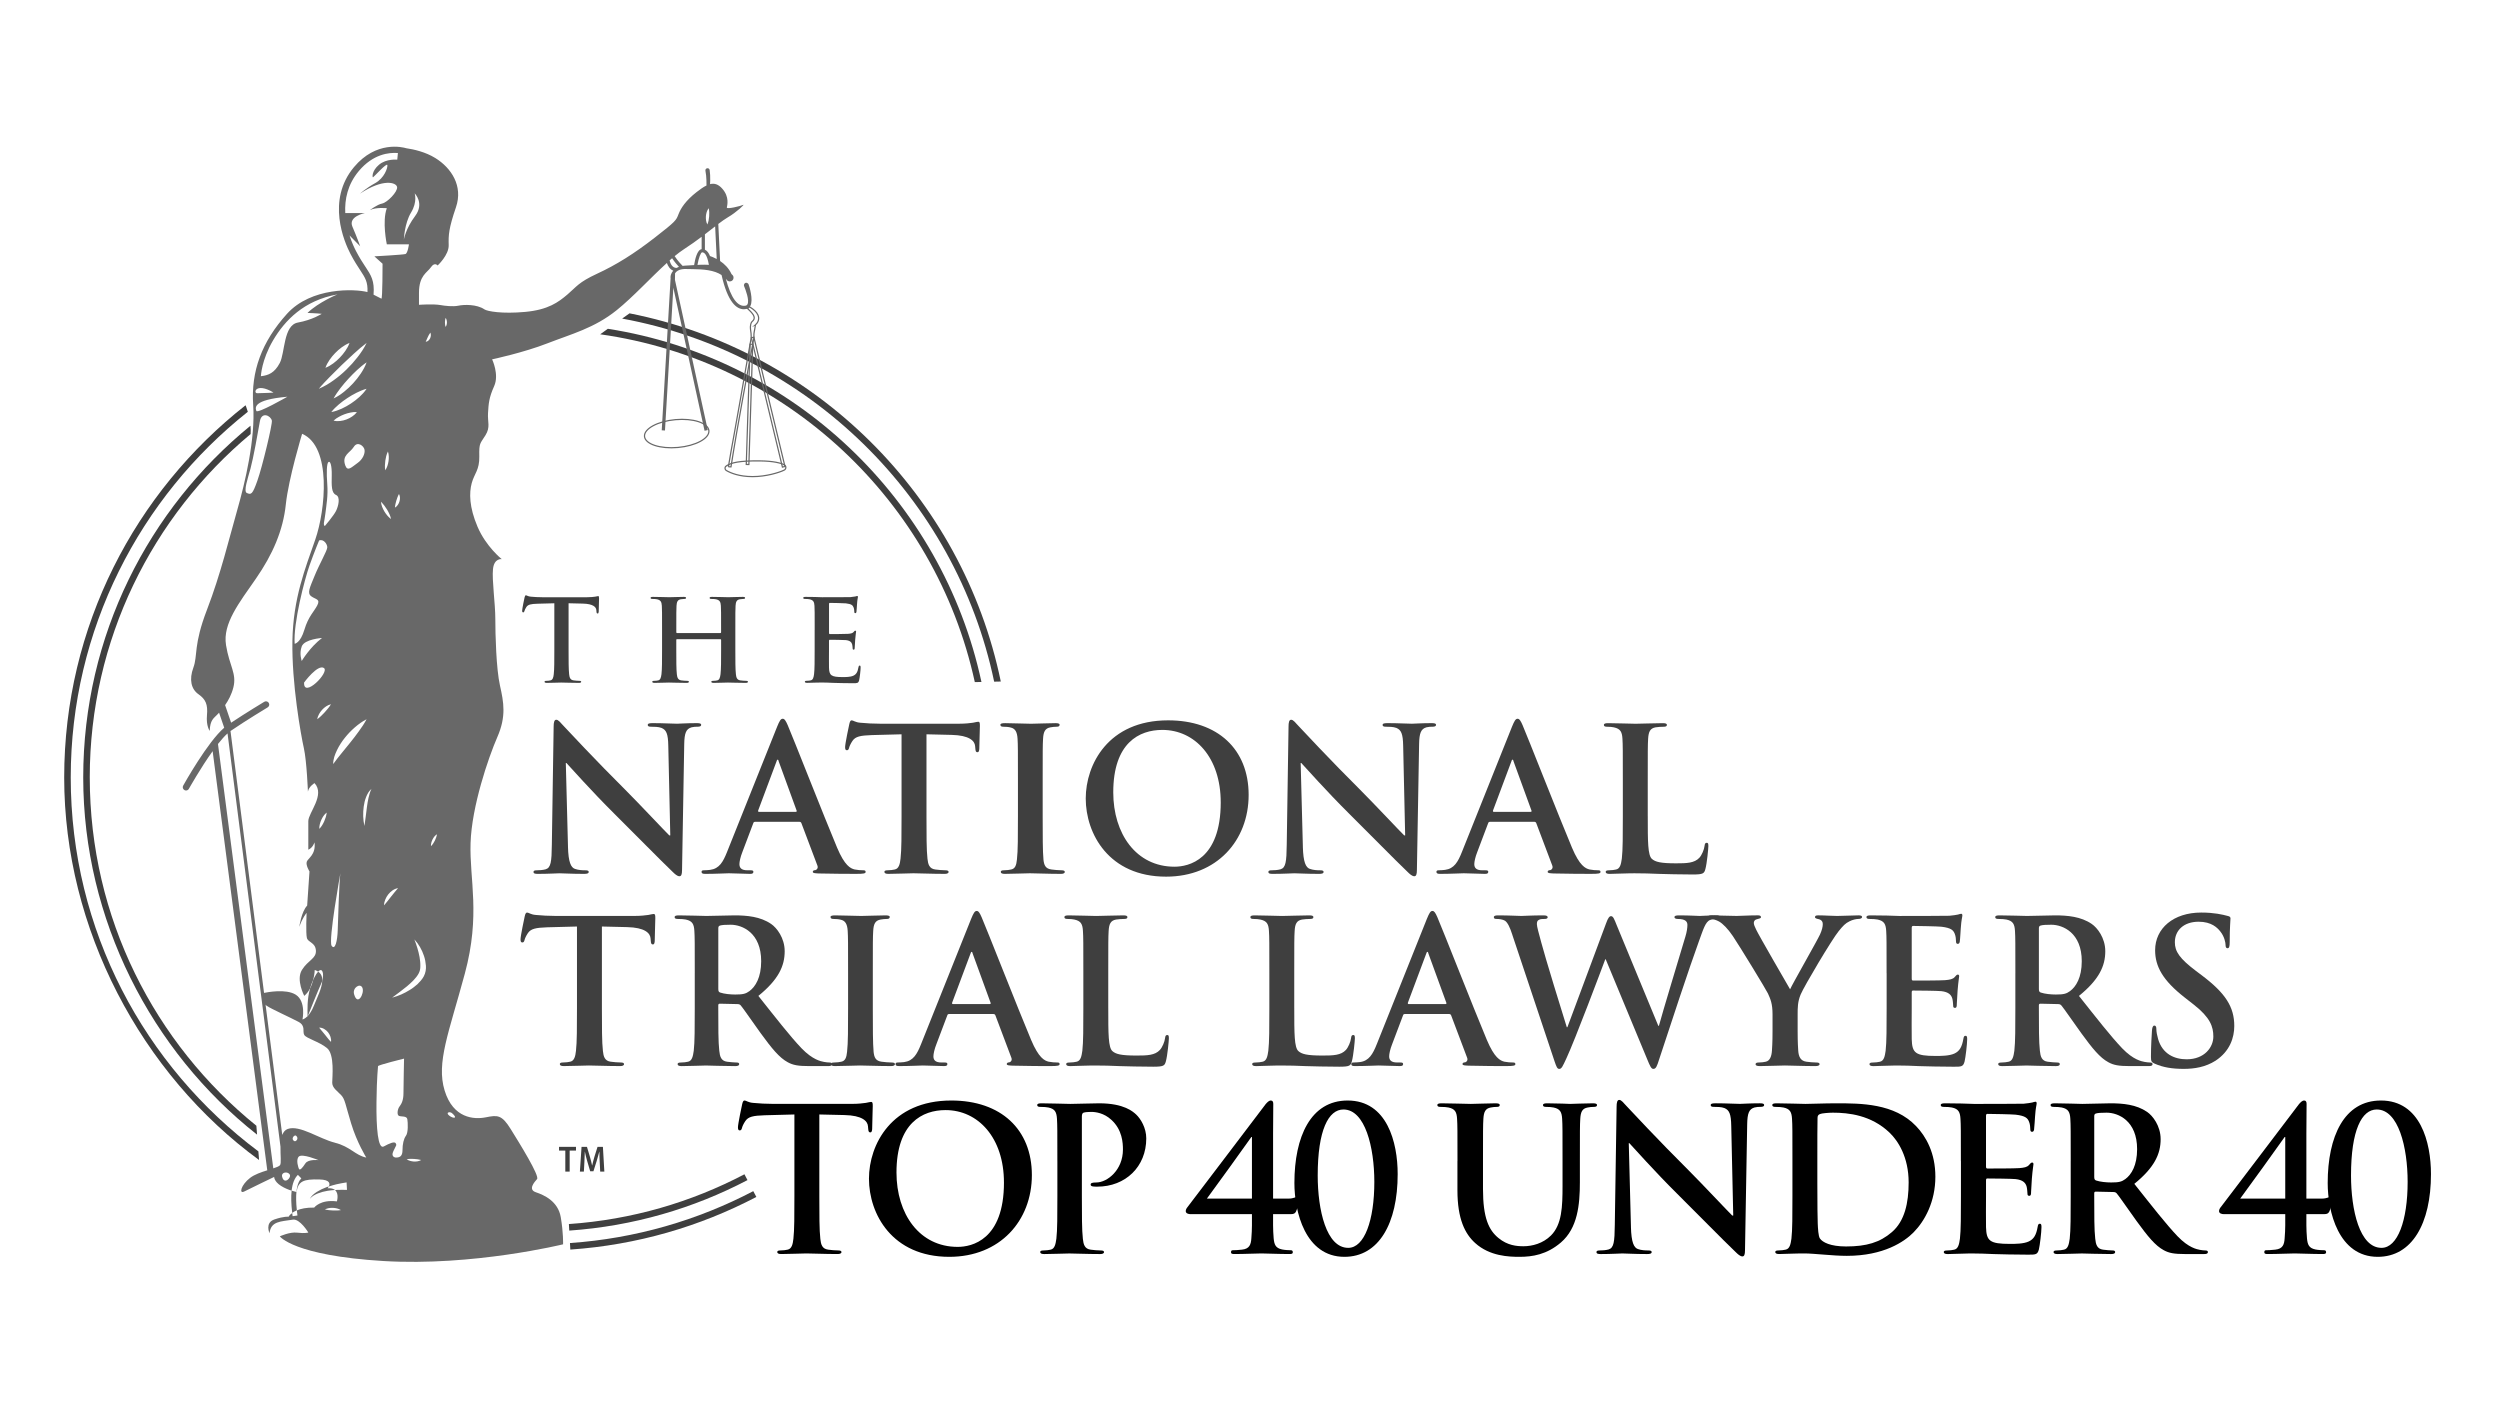 <svg width="142" height="80" viewBox="0 0 142 80" fill="none" xmlns="http://www.w3.org/2000/svg">
<path d="M34.526 18.675L34.091 18.988C44.638 20.473 53.129 28.456 55.369 38.743L55.746 38.736C53.522 28.39 45.074 20.326 34.525 18.675H34.526ZM5.098 44.162C5.098 36.334 8.653 29.322 14.235 24.653C14.244 24.491 14.241 24.334 14.227 24.181C8.431 28.913 4.727 36.112 4.727 44.162C4.727 52.212 8.592 59.718 14.601 64.447L14.562 63.942C8.792 59.275 5.099 52.141 5.099 44.162H5.098ZM42.284 66.699C39.263 68.285 35.889 69.278 32.313 69.526C32.319 69.619 32.326 69.747 32.334 69.898C35.965 69.645 39.392 68.637 42.457 67.03L42.284 66.699Z" fill="#3F3F3F"/>
<path d="M35.757 17.797L35.339 18.096C45.892 20.04 54.276 28.255 56.468 38.719L56.845 38.711C54.67 28.183 46.316 19.887 35.757 17.797V17.797ZM4.018 44.162C4.018 35.756 7.951 28.25 14.076 23.39C14.009 23.16 13.948 23.019 13.948 23.019C7.68 27.944 3.646 35.59 3.646 44.162C3.646 52.733 8.011 60.996 14.715 65.888L14.676 65.398C8.21 60.558 4.018 52.841 4.018 44.162H4.018ZM42.786 67.657C39.634 69.309 36.109 70.345 32.374 70.605C32.379 70.732 32.386 70.858 32.394 70.976C36.185 70.715 39.76 69.664 42.961 67.987L42.786 67.657Z" fill="#3F3F3F"/>
<path d="M38.507 25.416C39.517 25.326 40.304 24.899 40.265 24.462C40.226 24.026 39.376 23.746 38.366 23.836C37.356 23.927 36.569 24.354 36.608 24.79C36.647 25.227 37.497 25.507 38.507 25.416Z" stroke="#686868" stroke-width="0.07" stroke-miterlimit="10"/>
<path d="M41.246 26.47C41.156 26.532 41.164 26.67 41.258 26.726C41.494 26.863 41.978 27.072 42.75 27.072C43.521 27.072 44.254 26.842 44.541 26.703C44.661 26.644 44.67 26.474 44.555 26.407C44.376 26.301 43.916 26.187 43.172 26.179C41.989 26.165 41.518 26.281 41.246 26.471L41.246 26.47Z" stroke="#686868" stroke-width="0.07" stroke-miterlimit="10"/>
<path d="M42.82 19.151L42.676 19.186L44.441 26.531L44.585 26.496L42.82 19.151Z" stroke="#686868" stroke-width="0.07" stroke-miterlimit="10"/>
<path d="M42.605 19.552L42.388 26.381L42.536 26.385L42.754 19.556L42.605 19.552Z" stroke="#686868" stroke-width="0.07" stroke-miterlimit="10"/>
<path d="M41.372 26.513C41.473 25.879 41.589 25.282 41.7 24.666L42.028 22.831L42.672 19.157L42.67 19.173C42.667 19.092 42.668 19.013 42.659 18.933L42.627 18.69C42.618 18.607 42.62 18.526 42.639 18.434C42.645 18.409 42.648 18.389 42.661 18.356C42.667 18.342 42.67 18.328 42.691 18.299C42.699 18.287 42.71 18.275 42.72 18.265L42.73 18.256C42.755 18.235 42.774 18.214 42.791 18.191C42.858 18.105 42.855 18.009 42.789 17.89C42.718 17.776 42.576 17.624 42.462 17.522L42.565 17.427C42.707 17.508 42.863 17.618 42.975 17.764C43.028 17.839 43.078 17.927 43.09 18.037C43.101 18.146 43.064 18.261 43.006 18.344C42.976 18.386 42.942 18.423 42.908 18.454L42.895 18.465C42.9 18.463 42.904 18.46 42.907 18.456C42.914 18.442 42.912 18.447 42.911 18.451C42.909 18.455 42.905 18.473 42.903 18.486C42.893 18.55 42.885 18.627 42.868 18.702C42.853 18.777 42.835 18.855 42.827 18.933C42.818 19.011 42.822 19.09 42.824 19.167V19.176L42.822 19.184L42.148 22.852L41.822 24.688C41.721 25.296 41.609 25.923 41.52 26.517L41.371 26.513H41.372Z" stroke="#686868" stroke-width="0.07" stroke-miterlimit="10"/>
<path d="M32.261 48.096C32.283 48.979 32.431 49.274 32.657 49.353C32.85 49.421 33.065 49.433 33.247 49.433C33.371 49.433 33.439 49.455 33.439 49.523C33.439 49.614 33.337 49.636 33.179 49.636C32.443 49.636 31.99 49.603 31.775 49.603C31.673 49.603 31.141 49.636 30.552 49.636C30.405 49.636 30.303 49.625 30.303 49.523C30.303 49.455 30.371 49.433 30.485 49.433C30.632 49.433 30.835 49.421 30.994 49.376C31.289 49.286 31.334 48.957 31.345 47.972L31.447 41.268C31.447 41.041 31.481 40.882 31.594 40.882C31.719 40.882 31.821 41.029 32.013 41.233C32.149 41.38 33.87 43.227 35.524 44.868C36.294 45.638 37.823 47.269 38.015 47.45H38.072L37.959 42.365C37.948 41.675 37.846 41.46 37.574 41.346C37.404 41.278 37.132 41.278 36.973 41.278C36.838 41.278 36.792 41.244 36.792 41.175C36.792 41.085 36.916 41.074 37.087 41.074C37.675 41.074 38.219 41.107 38.457 41.107C38.581 41.107 39.012 41.074 39.566 41.074C39.714 41.074 39.827 41.085 39.827 41.175C39.827 41.244 39.758 41.278 39.623 41.278C39.51 41.278 39.419 41.278 39.283 41.311C38.966 41.402 38.875 41.64 38.864 42.274L38.74 49.42C38.74 49.67 38.695 49.771 38.593 49.771C38.468 49.771 38.333 49.646 38.207 49.522C37.494 48.843 36.044 47.359 34.867 46.193C33.632 44.969 32.375 43.554 32.172 43.338H32.138L32.262 48.095L32.261 48.096Z" fill="#3F3F3F"/>
<path d="M42.883 46.681C42.827 46.681 42.803 46.703 42.781 46.771L42.169 48.391C42.056 48.674 41.999 48.945 41.999 49.081C41.999 49.285 42.101 49.432 42.452 49.432H42.622C42.758 49.432 42.792 49.454 42.792 49.523C42.792 49.613 42.724 49.636 42.6 49.636C42.237 49.636 41.75 49.602 41.399 49.602C41.275 49.602 40.652 49.636 40.063 49.636C39.916 49.636 39.848 49.613 39.848 49.523C39.848 49.454 39.893 49.432 39.984 49.432C40.086 49.432 40.244 49.421 40.335 49.409C40.856 49.341 41.071 48.957 41.297 48.39L44.14 41.278C44.276 40.949 44.344 40.825 44.457 40.825C44.559 40.825 44.627 40.927 44.741 41.187C45.013 41.81 46.825 46.43 47.549 48.151C47.979 49.171 48.308 49.329 48.545 49.386C48.715 49.42 48.885 49.431 49.021 49.431C49.111 49.431 49.168 49.443 49.168 49.522C49.168 49.613 49.066 49.635 48.647 49.635C48.228 49.635 47.412 49.635 46.506 49.613C46.302 49.601 46.167 49.601 46.167 49.522C46.167 49.454 46.212 49.431 46.325 49.42C46.404 49.398 46.483 49.295 46.427 49.16L45.521 46.759C45.499 46.702 45.464 46.679 45.408 46.679H42.882L42.883 46.681ZM45.194 46.114C45.25 46.114 45.262 46.081 45.25 46.046L44.231 43.249C44.22 43.204 44.208 43.147 44.174 43.147C44.139 43.147 44.117 43.203 44.106 43.249L43.064 46.035C43.052 46.08 43.064 46.114 43.109 46.114H45.192H45.194Z" fill="#3F3F3F"/>
<path d="M51.207 41.708L49.519 41.753C48.863 41.776 48.59 41.833 48.421 42.082C48.308 42.252 48.251 42.388 48.228 42.478C48.206 42.569 48.171 42.614 48.104 42.614C48.025 42.614 48.002 42.557 48.002 42.433C48.002 42.251 48.217 41.221 48.24 41.13C48.273 40.983 48.308 40.915 48.375 40.915C48.466 40.915 48.579 41.029 48.863 41.051C49.191 41.085 49.621 41.107 49.995 41.107H54.48C54.842 41.107 55.092 41.074 55.261 41.051C55.431 41.017 55.521 40.995 55.567 40.995C55.647 40.995 55.658 41.063 55.658 41.232C55.658 41.47 55.624 42.252 55.624 42.546C55.613 42.659 55.59 42.727 55.522 42.727C55.431 42.727 55.409 42.671 55.398 42.501L55.386 42.376C55.364 42.082 55.058 41.765 54.05 41.742L52.624 41.708V46.351C52.624 47.393 52.624 48.288 52.68 48.775C52.714 49.092 52.782 49.341 53.122 49.387C53.28 49.409 53.529 49.432 53.699 49.432C53.823 49.432 53.88 49.466 53.88 49.523C53.88 49.602 53.79 49.636 53.665 49.636C52.918 49.636 52.204 49.602 51.887 49.602C51.627 49.602 50.913 49.636 50.46 49.636C50.313 49.636 50.234 49.602 50.234 49.523C50.234 49.466 50.279 49.432 50.415 49.432C50.585 49.432 50.721 49.409 50.823 49.387C51.049 49.342 51.118 49.092 51.151 48.764C51.208 48.288 51.208 47.393 51.208 46.351V41.708H51.207Z" fill="#3F3F3F"/>
<path d="M57.819 44.359C57.819 42.637 57.819 42.32 57.797 41.958C57.774 41.573 57.661 41.381 57.411 41.324C57.287 41.29 57.139 41.279 57.004 41.279C56.891 41.279 56.822 41.256 56.822 41.166C56.822 41.097 56.913 41.075 57.094 41.075C57.525 41.075 58.238 41.109 58.567 41.109C58.85 41.109 59.518 41.075 59.949 41.075C60.095 41.075 60.186 41.097 60.186 41.166C60.186 41.256 60.118 41.279 60.005 41.279C59.892 41.279 59.801 41.29 59.665 41.313C59.359 41.369 59.269 41.562 59.246 41.958C59.224 42.32 59.224 42.637 59.224 44.359V46.352C59.224 47.45 59.224 48.346 59.269 48.832C59.302 49.138 59.382 49.342 59.721 49.387C59.88 49.409 60.129 49.432 60.299 49.432C60.423 49.432 60.48 49.466 60.48 49.523C60.48 49.602 60.389 49.636 60.265 49.636C59.517 49.636 58.804 49.602 58.498 49.602C58.238 49.602 57.524 49.636 57.071 49.636C56.924 49.636 56.845 49.602 56.845 49.523C56.845 49.466 56.89 49.432 57.026 49.432C57.196 49.432 57.332 49.409 57.434 49.387C57.66 49.342 57.729 49.149 57.762 48.821C57.819 48.345 57.819 47.45 57.819 46.352V44.359Z" fill="#3F3F3F"/>
<path d="M61.67 45.355C61.67 43.419 62.95 40.915 66.347 40.915C69.167 40.915 70.923 42.557 70.923 45.151C70.923 47.745 69.111 49.794 66.234 49.794C62.984 49.794 61.67 47.359 61.67 45.354V45.355ZM69.337 45.57C69.337 43.033 67.876 41.459 66.019 41.459C64.717 41.459 63.233 42.184 63.233 45.004C63.233 47.36 64.535 49.229 66.71 49.229C67.502 49.229 69.338 48.843 69.338 45.571L69.337 45.57Z" fill="#3F3F3F"/>
<path d="M74.002 48.096C74.025 48.979 74.172 49.274 74.399 49.353C74.591 49.421 74.806 49.433 74.988 49.433C75.112 49.433 75.18 49.455 75.18 49.523C75.18 49.614 75.079 49.636 74.92 49.636C74.184 49.636 73.731 49.603 73.516 49.603C73.414 49.603 72.882 49.636 72.293 49.636C72.146 49.636 72.044 49.625 72.044 49.523C72.044 49.455 72.113 49.433 72.226 49.433C72.373 49.433 72.577 49.421 72.736 49.376C73.03 49.286 73.075 48.957 73.087 47.972L73.189 41.268C73.189 41.041 73.222 40.882 73.335 40.882C73.46 40.882 73.562 41.029 73.754 41.233C73.89 41.38 75.612 43.227 77.265 44.868C78.035 45.638 79.565 47.269 79.757 47.45H79.813L79.7 42.365C79.688 41.675 79.586 41.46 79.314 41.346C79.144 41.278 78.873 41.278 78.714 41.278C78.578 41.278 78.532 41.244 78.532 41.175C78.532 41.085 78.657 41.074 78.827 41.074C79.415 41.074 79.96 41.107 80.197 41.107C80.322 41.107 80.752 41.074 81.307 41.074C81.454 41.074 81.567 41.085 81.567 41.175C81.567 41.244 81.499 41.278 81.363 41.278C81.25 41.278 81.159 41.278 81.024 41.311C80.707 41.402 80.616 41.64 80.605 42.274L80.48 49.42C80.48 49.67 80.435 49.771 80.333 49.771C80.209 49.771 80.073 49.646 79.948 49.522C79.234 48.843 77.785 47.359 76.607 46.193C75.372 44.969 74.116 43.554 73.912 43.338H73.878L74.003 48.095L74.002 48.096Z" fill="#3F3F3F"/>
<path d="M84.624 46.681C84.568 46.681 84.545 46.703 84.522 46.771L83.91 48.391C83.797 48.674 83.74 48.945 83.74 49.081C83.74 49.285 83.842 49.432 84.193 49.432H84.363C84.499 49.432 84.533 49.454 84.533 49.523C84.533 49.613 84.465 49.636 84.341 49.636C83.979 49.636 83.491 49.602 83.141 49.602C83.016 49.602 82.393 49.636 81.805 49.636C81.658 49.636 81.589 49.613 81.589 49.523C81.589 49.454 81.634 49.432 81.725 49.432C81.827 49.432 81.985 49.421 82.076 49.409C82.597 49.341 82.812 48.957 83.038 48.39L85.881 41.278C86.017 40.949 86.085 40.825 86.198 40.825C86.3 40.825 86.369 40.927 86.482 41.187C86.753 41.81 88.565 46.43 89.29 48.151C89.721 49.171 90.049 49.329 90.287 49.386C90.457 49.42 90.626 49.431 90.762 49.431C90.853 49.431 90.909 49.443 90.909 49.522C90.909 49.613 90.807 49.635 90.388 49.635C89.969 49.635 89.153 49.635 88.248 49.613C88.044 49.601 87.908 49.601 87.908 49.522C87.908 49.454 87.953 49.431 88.066 49.42C88.145 49.398 88.224 49.295 88.168 49.16L87.262 46.759C87.24 46.702 87.205 46.679 87.149 46.679H84.623L84.624 46.681ZM86.934 46.114C86.99 46.114 87.002 46.081 86.99 46.046L85.971 43.249C85.959 43.204 85.948 43.147 85.914 43.147C85.879 43.147 85.857 43.203 85.846 43.249L84.803 46.035C84.792 46.08 84.803 46.114 84.849 46.114H86.933H86.934Z" fill="#3F3F3F"/>
<path d="M93.593 46.352C93.593 47.802 93.593 48.583 93.83 48.787C94.023 48.957 94.317 49.037 95.201 49.037C95.801 49.037 96.243 49.026 96.525 48.72C96.661 48.573 96.797 48.255 96.82 48.04C96.831 47.938 96.854 47.87 96.945 47.87C97.024 47.87 97.035 47.927 97.035 48.063C97.035 48.187 96.956 49.037 96.865 49.365C96.797 49.614 96.74 49.671 96.151 49.671C95.336 49.671 94.747 49.648 94.237 49.637C93.728 49.615 93.32 49.603 92.856 49.603C92.731 49.603 92.482 49.603 92.21 49.615C91.95 49.615 91.655 49.637 91.429 49.637C91.282 49.637 91.203 49.603 91.203 49.524C91.203 49.467 91.248 49.433 91.384 49.433C91.554 49.433 91.69 49.411 91.792 49.388C92.018 49.343 92.075 49.094 92.12 48.765C92.177 48.29 92.177 47.395 92.177 46.353V44.359C92.177 42.638 92.177 42.321 92.155 41.959C92.132 41.574 92.041 41.393 91.667 41.313C91.577 41.291 91.441 41.28 91.293 41.28C91.169 41.28 91.101 41.257 91.101 41.178C91.101 41.098 91.18 41.076 91.35 41.076C91.882 41.076 92.596 41.109 92.901 41.109C93.173 41.109 94 41.076 94.441 41.076C94.6 41.076 94.679 41.098 94.679 41.178C94.679 41.257 94.611 41.28 94.475 41.28C94.35 41.28 94.169 41.291 94.033 41.313C93.728 41.37 93.637 41.562 93.614 41.959C93.592 42.321 93.592 42.638 93.592 44.359V46.353L93.593 46.352Z" fill="#3F3F3F"/>
<path d="M31.487 34.266L30.525 34.292C30.15 34.304 29.995 34.337 29.898 34.479C29.834 34.576 29.801 34.654 29.789 34.706C29.776 34.757 29.756 34.783 29.718 34.783C29.672 34.783 29.659 34.751 29.659 34.68C29.659 34.576 29.782 33.989 29.795 33.937C29.815 33.852 29.834 33.813 29.872 33.813C29.924 33.813 29.988 33.878 30.15 33.891C30.337 33.91 30.583 33.923 30.796 33.923H33.355C33.562 33.923 33.704 33.904 33.801 33.891C33.898 33.871 33.949 33.858 33.975 33.858C34.02 33.858 34.026 33.897 34.026 33.994C34.026 34.13 34.007 34.576 34.007 34.744C34 34.808 33.987 34.847 33.948 34.847C33.896 34.847 33.884 34.815 33.877 34.718L33.871 34.647C33.858 34.479 33.684 34.298 33.109 34.285L32.295 34.265V36.914C32.295 37.508 32.295 38.019 32.327 38.297C32.347 38.477 32.385 38.62 32.579 38.645C32.669 38.658 32.811 38.672 32.908 38.672C32.979 38.672 33.012 38.691 33.012 38.724C33.012 38.769 32.961 38.788 32.889 38.788C32.462 38.788 32.056 38.769 31.874 38.769C31.726 38.769 31.319 38.788 31.06 38.788C30.976 38.788 30.93 38.769 30.93 38.724C30.93 38.691 30.956 38.672 31.034 38.672C31.131 38.672 31.208 38.659 31.267 38.645C31.396 38.62 31.435 38.477 31.454 38.29C31.486 38.019 31.486 37.508 31.486 36.914V34.265L31.487 34.266Z" fill="#3F3F3F"/>
<path d="M40.919 35.958C40.939 35.958 40.958 35.946 40.958 35.913V35.777C40.958 34.795 40.958 34.614 40.945 34.408C40.932 34.188 40.88 34.085 40.667 34.039C40.616 34.027 40.506 34.02 40.416 34.02C40.345 34.02 40.306 34.007 40.306 33.961C40.306 33.916 40.351 33.903 40.442 33.903C40.79 33.903 41.197 33.922 41.372 33.922C41.527 33.922 41.934 33.903 42.186 33.903C42.277 33.903 42.322 33.916 42.322 33.961C42.322 34.007 42.283 34.02 42.206 34.02C42.154 34.02 42.096 34.026 42.019 34.039C41.844 34.072 41.792 34.181 41.78 34.408C41.767 34.614 41.767 34.795 41.767 35.777V36.914C41.767 37.509 41.767 38.019 41.799 38.297C41.818 38.477 41.858 38.62 42.051 38.646C42.142 38.658 42.284 38.672 42.381 38.672C42.452 38.672 42.484 38.691 42.484 38.724C42.484 38.769 42.433 38.788 42.355 38.788C41.935 38.788 41.528 38.769 41.347 38.769C41.198 38.769 40.791 38.788 40.539 38.788C40.448 38.788 40.403 38.769 40.403 38.724C40.403 38.691 40.429 38.672 40.506 38.672C40.603 38.672 40.681 38.659 40.739 38.646C40.868 38.62 40.901 38.477 40.926 38.291C40.959 38.019 40.959 37.509 40.959 36.914V36.346C40.959 36.32 40.939 36.307 40.92 36.307H38.452C38.432 36.307 38.413 36.313 38.413 36.346V36.914C38.413 37.509 38.413 38.019 38.445 38.297C38.465 38.477 38.504 38.62 38.697 38.646C38.788 38.658 38.93 38.672 39.027 38.672C39.098 38.672 39.13 38.691 39.13 38.724C39.13 38.769 39.078 38.788 39.001 38.788C38.581 38.788 38.174 38.769 37.993 38.769C37.844 38.769 37.437 38.788 37.178 38.788C37.094 38.788 37.049 38.769 37.049 38.724C37.049 38.691 37.075 38.672 37.152 38.672C37.249 38.672 37.327 38.659 37.385 38.646C37.514 38.62 37.547 38.477 37.572 38.291C37.605 38.019 37.605 37.509 37.605 36.914V35.777C37.605 34.795 37.605 34.614 37.592 34.408C37.579 34.188 37.527 34.085 37.314 34.039C37.263 34.027 37.152 34.02 37.062 34.02C36.991 34.02 36.953 34.007 36.953 33.961C36.953 33.916 36.998 33.903 37.088 33.903C37.437 33.903 37.844 33.922 38.019 33.922C38.174 33.922 38.581 33.903 38.833 33.903C38.924 33.903 38.969 33.916 38.969 33.961C38.969 34.007 38.93 34.02 38.852 34.02C38.801 34.02 38.743 34.026 38.666 34.039C38.491 34.072 38.439 34.181 38.426 34.408C38.414 34.614 38.414 34.795 38.414 35.777V35.913C38.414 35.946 38.434 35.958 38.452 35.958H40.92H40.919Z" fill="#3F3F3F"/>
<path d="M46.274 35.778C46.274 34.795 46.274 34.614 46.262 34.408C46.249 34.188 46.197 34.085 45.984 34.039C45.933 34.027 45.822 34.02 45.732 34.02C45.661 34.02 45.623 34.007 45.623 33.961C45.623 33.916 45.668 33.903 45.765 33.903C45.939 33.903 46.127 33.909 46.288 33.909C46.456 33.916 46.604 33.923 46.695 33.923C46.902 33.923 48.188 33.923 48.31 33.916C48.433 33.904 48.536 33.89 48.588 33.878C48.62 33.871 48.659 33.852 48.691 33.852C48.723 33.852 48.73 33.878 48.73 33.91C48.73 33.955 48.697 34.033 48.678 34.33C48.672 34.394 48.659 34.678 48.646 34.756C48.64 34.788 48.627 34.827 48.581 34.827C48.536 34.827 48.523 34.794 48.523 34.736C48.523 34.691 48.517 34.581 48.484 34.503C48.439 34.387 48.375 34.309 48.051 34.271C47.941 34.258 47.263 34.245 47.134 34.245C47.101 34.245 47.089 34.264 47.089 34.309V35.944C47.089 35.989 47.095 36.015 47.134 36.015C47.276 36.015 48.019 36.015 48.167 36.002C48.322 35.99 48.419 35.97 48.477 35.906C48.522 35.854 48.548 35.822 48.581 35.822C48.607 35.822 48.626 35.834 48.626 35.873C48.626 35.912 48.6 36.015 48.574 36.345C48.567 36.474 48.548 36.732 48.548 36.778C48.548 36.829 48.548 36.901 48.489 36.901C48.444 36.901 48.431 36.875 48.431 36.843C48.425 36.778 48.425 36.694 48.405 36.61C48.373 36.481 48.282 36.384 48.043 36.358C47.92 36.346 47.281 36.339 47.125 36.339C47.093 36.339 47.087 36.365 47.087 36.403V36.914C47.087 37.133 47.08 37.728 47.087 37.915C47.099 38.361 47.203 38.458 47.862 38.458C48.03 38.458 48.302 38.458 48.47 38.38C48.638 38.303 48.715 38.167 48.76 37.902C48.773 37.831 48.786 37.805 48.831 37.805C48.883 37.805 48.883 37.857 48.883 37.921C48.883 38.07 48.831 38.509 48.799 38.639C48.754 38.807 48.695 38.807 48.45 38.807C47.965 38.807 47.61 38.794 47.332 38.787C47.054 38.774 46.854 38.767 46.66 38.767C46.589 38.767 46.447 38.767 46.291 38.774C46.143 38.774 45.975 38.786 45.846 38.786C45.761 38.786 45.716 38.767 45.716 38.722C45.716 38.689 45.742 38.669 45.819 38.669C45.916 38.669 45.994 38.657 46.052 38.644C46.182 38.617 46.214 38.475 46.239 38.288C46.272 38.017 46.272 37.507 46.272 36.912V35.775L46.274 35.778Z" fill="#3F3F3F"/>
<path d="M32.771 52.626L31.084 52.671C30.427 52.694 30.155 52.751 29.985 52.999C29.872 53.17 29.815 53.305 29.793 53.396C29.77 53.487 29.736 53.532 29.668 53.532C29.589 53.532 29.566 53.475 29.566 53.35C29.566 53.169 29.782 52.139 29.804 52.048C29.838 51.901 29.872 51.833 29.94 51.833C30.03 51.833 30.144 51.946 30.427 51.969C30.755 52.002 31.186 52.025 31.56 52.025H36.044C36.407 52.025 36.656 51.991 36.826 51.969C36.996 51.935 37.086 51.913 37.132 51.913C37.211 51.913 37.222 51.981 37.222 52.15C37.222 52.388 37.188 53.17 37.188 53.464C37.177 53.577 37.155 53.645 37.087 53.645C36.996 53.645 36.973 53.589 36.962 53.419L36.951 53.294C36.928 52.999 36.623 52.682 35.615 52.66L34.188 52.626V57.269C34.188 58.311 34.188 59.206 34.245 59.693C34.278 60.01 34.346 60.259 34.686 60.304C34.844 60.327 35.094 60.349 35.263 60.349C35.388 60.349 35.445 60.383 35.445 60.44C35.445 60.52 35.354 60.553 35.23 60.553C34.482 60.553 33.768 60.52 33.451 60.52C33.191 60.52 32.477 60.553 32.025 60.553C31.878 60.553 31.798 60.52 31.798 60.44C31.798 60.383 31.843 60.349 31.98 60.349C32.15 60.349 32.285 60.327 32.387 60.304C32.614 60.26 32.682 60.01 32.716 59.682C32.772 59.206 32.772 58.311 32.772 57.269V52.626H32.771Z" fill="#3F3F3F"/>
<path d="M39.463 55.276C39.463 53.555 39.463 53.238 39.44 52.876C39.418 52.49 39.327 52.31 38.953 52.23C38.862 52.208 38.67 52.197 38.511 52.197C38.387 52.197 38.319 52.174 38.319 52.095C38.319 52.015 38.398 51.993 38.568 51.993C39.168 51.993 39.881 52.026 40.119 52.026C40.504 52.026 41.365 51.993 41.716 51.993C42.429 51.993 43.188 52.061 43.8 52.48C44.117 52.695 44.57 53.272 44.57 54.031C44.57 54.869 44.219 55.639 43.075 56.568C44.083 57.837 44.864 58.845 45.532 59.547C46.167 60.203 46.631 60.283 46.801 60.316C46.925 60.339 47.027 60.35 47.118 60.35C47.209 60.35 47.254 60.384 47.254 60.441C47.254 60.532 47.174 60.554 47.039 60.554H45.963C45.328 60.554 45.045 60.498 44.751 60.339C44.264 60.079 43.834 59.547 43.199 58.675C42.747 58.052 42.225 57.282 42.078 57.112C42.022 57.043 41.953 57.032 41.874 57.032L40.889 57.01C40.832 57.01 40.798 57.032 40.798 57.1V57.259C40.798 58.313 40.798 59.207 40.855 59.683C40.889 60.011 40.957 60.26 41.297 60.306C41.467 60.328 41.716 60.351 41.852 60.351C41.942 60.351 41.987 60.385 41.987 60.442C41.987 60.521 41.908 60.555 41.761 60.555C41.104 60.555 40.266 60.521 40.096 60.521C39.88 60.521 39.167 60.555 38.714 60.555C38.567 60.555 38.488 60.521 38.488 60.442C38.488 60.385 38.533 60.351 38.669 60.351C38.839 60.351 38.975 60.328 39.077 60.306C39.303 60.261 39.36 60.011 39.405 59.683C39.462 59.208 39.462 58.313 39.462 57.27V55.277L39.463 55.276ZM40.8 56.172C40.8 56.296 40.822 56.342 40.901 56.375C41.139 56.455 41.479 56.489 41.762 56.489C42.215 56.489 42.363 56.444 42.567 56.296C42.906 56.047 43.235 55.526 43.235 54.597C43.235 52.989 42.17 52.525 41.502 52.525C41.219 52.525 41.015 52.536 40.901 52.57C40.822 52.593 40.8 52.638 40.8 52.729V56.172Z" fill="#3F3F3F"/>
<path d="M48.171 55.276C48.171 53.555 48.171 53.238 48.149 52.876C48.126 52.49 48.013 52.298 47.764 52.242C47.639 52.208 47.491 52.197 47.356 52.197C47.242 52.197 47.174 52.174 47.174 52.083C47.174 52.015 47.265 51.993 47.446 51.993C47.877 51.993 48.59 52.026 48.919 52.026C49.202 52.026 49.87 51.993 50.3 51.993C50.447 51.993 50.538 52.015 50.538 52.083C50.538 52.174 50.47 52.197 50.357 52.197C50.244 52.197 50.153 52.208 50.017 52.23C49.711 52.287 49.621 52.479 49.598 52.876C49.576 53.238 49.576 53.555 49.576 55.276V57.27C49.576 58.368 49.576 59.263 49.621 59.75C49.654 60.056 49.734 60.26 50.073 60.305C50.232 60.327 50.481 60.35 50.651 60.35C50.775 60.35 50.832 60.383 50.832 60.44C50.832 60.52 50.741 60.553 50.617 60.553C49.87 60.553 49.156 60.52 48.85 60.52C48.59 60.52 47.876 60.553 47.423 60.553C47.276 60.553 47.197 60.52 47.197 60.44C47.197 60.383 47.242 60.35 47.378 60.35C47.548 60.35 47.684 60.327 47.786 60.305C48.013 60.26 48.081 60.067 48.114 59.739C48.171 59.263 48.171 58.368 48.171 57.27V55.276Z" fill="#3F3F3F"/>
<path d="M53.901 57.598C53.845 57.598 53.822 57.62 53.8 57.689L53.188 59.308C53.075 59.591 53.018 59.863 53.018 59.999C53.018 60.203 53.12 60.349 53.471 60.349H53.641C53.776 60.349 53.811 60.372 53.811 60.44C53.811 60.531 53.743 60.553 53.618 60.553C53.256 60.553 52.769 60.52 52.418 60.52C52.293 60.52 51.67 60.553 51.082 60.553C50.935 60.553 50.867 60.531 50.867 60.44C50.867 60.372 50.912 60.349 51.002 60.349C51.104 60.349 51.263 60.338 51.353 60.327C51.874 60.259 52.09 59.874 52.316 59.307L55.159 52.195C55.294 51.867 55.363 51.742 55.476 51.742C55.578 51.742 55.646 51.844 55.759 52.104C56.031 52.727 57.843 57.348 58.568 59.069C58.998 60.089 59.326 60.247 59.564 60.304C59.734 60.337 59.904 60.349 60.039 60.349C60.13 60.349 60.186 60.36 60.186 60.439C60.186 60.53 60.084 60.553 59.665 60.553C59.246 60.553 58.431 60.553 57.525 60.53C57.321 60.519 57.185 60.519 57.185 60.439C57.185 60.371 57.23 60.349 57.343 60.337C57.423 60.315 57.502 60.213 57.445 60.077L56.54 57.676C56.517 57.62 56.483 57.597 56.426 57.597H53.901L53.901 57.598ZM56.212 57.032C56.268 57.032 56.28 56.998 56.268 56.964L55.249 54.167C55.237 54.122 55.226 54.065 55.192 54.065C55.157 54.065 55.135 54.121 55.124 54.167L54.081 56.953C54.07 56.998 54.081 57.032 54.127 57.032H56.211H56.212Z" fill="#3F3F3F"/>
<path d="M62.95 57.27C62.95 58.72 62.95 59.501 63.187 59.705C63.38 59.875 63.674 59.955 64.558 59.955C65.158 59.955 65.6 59.943 65.882 59.637C66.018 59.49 66.154 59.173 66.177 58.958C66.188 58.856 66.211 58.788 66.301 58.788C66.381 58.788 66.392 58.845 66.392 58.981C66.392 59.105 66.313 59.955 66.222 60.283C66.154 60.532 66.097 60.589 65.508 60.589C64.693 60.589 64.104 60.566 63.594 60.555C63.084 60.532 62.677 60.521 62.213 60.521C62.088 60.521 61.839 60.521 61.567 60.532C61.307 60.532 61.012 60.555 60.786 60.555C60.639 60.555 60.559 60.521 60.559 60.442C60.559 60.385 60.605 60.351 60.741 60.351C60.911 60.351 61.047 60.328 61.149 60.306C61.375 60.261 61.432 60.011 61.477 59.683C61.534 59.208 61.534 58.313 61.534 57.27V55.277C61.534 53.556 61.534 53.239 61.511 52.877C61.489 52.491 61.398 52.31 61.024 52.231C60.934 52.209 60.798 52.197 60.65 52.197C60.526 52.197 60.458 52.175 60.458 52.095C60.458 52.016 60.537 51.993 60.706 51.993C61.239 51.993 61.952 52.027 62.258 52.027C62.53 52.027 63.357 51.993 63.798 51.993C63.956 51.993 64.036 52.016 64.036 52.095C64.036 52.175 63.968 52.197 63.832 52.197C63.708 52.197 63.526 52.209 63.39 52.231C63.084 52.287 62.994 52.48 62.971 52.877C62.949 53.239 62.949 53.556 62.949 55.277V57.27L62.95 57.27Z" fill="#3F3F3F"/>
<path d="M73.514 57.27C73.514 58.72 73.514 59.501 73.752 59.705C73.944 59.875 74.239 59.955 75.122 59.955C75.722 59.955 76.164 59.943 76.447 59.637C76.582 59.49 76.718 59.173 76.741 58.958C76.753 58.856 76.775 58.788 76.866 58.788C76.945 58.788 76.957 58.845 76.957 58.981C76.957 59.105 76.877 59.955 76.786 60.283C76.718 60.532 76.662 60.589 76.073 60.589C75.257 60.589 74.668 60.566 74.159 60.555C73.649 60.532 73.241 60.521 72.777 60.521C72.653 60.521 72.403 60.521 72.132 60.532C71.871 60.532 71.577 60.555 71.35 60.555C71.203 60.555 71.124 60.521 71.124 60.442C71.124 60.385 71.169 60.351 71.305 60.351C71.475 60.351 71.611 60.328 71.713 60.306C71.94 60.261 71.996 60.011 72.041 59.683C72.099 59.208 72.099 58.313 72.099 57.27V55.277C72.099 53.556 72.099 53.239 72.076 52.877C72.053 52.491 71.963 52.31 71.589 52.231C71.498 52.209 71.362 52.197 71.215 52.197C71.09 52.197 71.022 52.175 71.022 52.095C71.022 52.016 71.101 51.993 71.271 51.993C71.803 51.993 72.517 52.027 72.823 52.027C73.094 52.027 73.921 51.993 74.363 51.993C74.521 51.993 74.6 52.016 74.6 52.095C74.6 52.175 74.532 52.197 74.396 52.197C74.272 52.197 74.091 52.209 73.955 52.231C73.649 52.287 73.558 52.48 73.536 52.877C73.513 53.239 73.513 53.556 73.513 55.277V57.27L73.514 57.27Z" fill="#3F3F3F"/>
<path d="M79.788 57.598C79.731 57.598 79.708 57.62 79.686 57.689L79.074 59.308C78.961 59.591 78.904 59.863 78.904 59.999C78.904 60.203 79.006 60.349 79.357 60.349H79.527C79.663 60.349 79.697 60.372 79.697 60.44C79.697 60.531 79.629 60.553 79.504 60.553C79.142 60.553 78.655 60.52 78.304 60.52C78.18 60.52 77.557 60.553 76.968 60.553C76.821 60.553 76.753 60.531 76.753 60.44C76.753 60.372 76.798 60.349 76.889 60.349C76.991 60.349 77.149 60.338 77.24 60.327C77.76 60.259 77.976 59.874 78.202 59.307L81.045 52.195C81.181 51.867 81.249 51.742 81.362 51.742C81.464 51.742 81.532 51.844 81.645 52.104C81.918 52.727 83.73 57.348 84.454 59.069C84.884 60.089 85.213 60.247 85.45 60.304C85.62 60.337 85.79 60.349 85.925 60.349C86.016 60.349 86.073 60.36 86.073 60.439C86.073 60.53 85.971 60.553 85.551 60.553C85.132 60.553 84.317 60.553 83.411 60.53C83.207 60.519 83.071 60.519 83.071 60.439C83.071 60.371 83.116 60.349 83.23 60.337C83.309 60.315 83.388 60.213 83.332 60.077L82.426 57.676C82.403 57.62 82.369 57.597 82.313 57.597H79.787L79.788 57.598ZM82.098 57.032C82.155 57.032 82.166 56.998 82.155 56.964L81.136 54.167C81.124 54.122 81.113 54.065 81.079 54.065C81.044 54.065 81.022 54.121 81.01 54.167L79.968 56.953C79.957 56.998 79.968 57.032 80.013 57.032H82.097H82.098Z" fill="#3F3F3F"/>
<path d="M85.903 53.102C85.767 52.683 85.643 52.411 85.484 52.298C85.359 52.219 85.133 52.197 85.031 52.197C84.918 52.197 84.85 52.185 84.85 52.095C84.85 52.015 84.94 51.993 85.099 51.993C85.688 51.993 86.31 52.026 86.412 52.026C86.514 52.026 87.013 51.993 87.669 51.993C87.827 51.993 87.907 52.026 87.907 52.095C87.907 52.185 87.816 52.197 87.703 52.197C87.612 52.197 87.499 52.197 87.42 52.242C87.318 52.287 87.295 52.366 87.295 52.491C87.295 52.638 87.408 53.023 87.544 53.533C87.737 54.281 88.79 57.712 88.994 58.346H89.028L91.225 52.446C91.338 52.129 91.418 52.038 91.508 52.038C91.633 52.038 91.69 52.209 91.837 52.571L94.192 58.267H94.226C94.43 57.508 95.336 54.518 95.732 53.193C95.812 52.933 95.845 52.694 95.845 52.536C95.845 52.355 95.743 52.197 95.302 52.197C95.189 52.197 95.109 52.163 95.109 52.095C95.109 52.015 95.2 51.993 95.369 51.993C95.97 51.993 96.445 52.026 96.547 52.026C96.627 52.026 97.113 51.993 97.487 51.993C97.612 51.993 97.691 52.015 97.691 52.083C97.691 52.163 97.635 52.197 97.533 52.197C97.42 52.197 97.262 52.208 97.136 52.254C96.865 52.355 96.74 52.808 96.502 53.454C95.981 54.88 94.792 58.482 94.237 60.181C94.113 60.577 94.056 60.713 93.909 60.713C93.796 60.713 93.728 60.577 93.558 60.158L91.203 54.485H91.18C90.965 55.062 89.459 59.071 88.972 60.113C88.756 60.577 88.7 60.714 88.564 60.714C88.45 60.714 88.405 60.589 88.303 60.295L85.902 53.104L85.903 53.102Z" fill="#3F3F3F"/>
<path d="M100.68 57.621C100.68 57.009 100.567 56.76 100.42 56.432C100.34 56.25 98.823 53.759 98.426 53.17C98.143 52.751 97.86 52.467 97.645 52.343C97.498 52.263 97.305 52.195 97.17 52.195C97.079 52.195 96.999 52.173 96.999 52.093C96.999 52.025 97.079 51.991 97.215 51.991C97.419 51.991 98.268 52.025 98.641 52.025C98.879 52.025 99.344 51.991 99.853 51.991C99.966 51.991 100.023 52.025 100.023 52.093C100.023 52.161 99.944 52.173 99.774 52.218C99.672 52.24 99.616 52.331 99.616 52.422C99.616 52.512 99.672 52.648 99.752 52.807C99.91 53.147 101.495 55.876 101.677 56.193C101.79 55.922 103.217 53.43 103.376 53.079C103.489 52.83 103.534 52.637 103.534 52.49C103.534 52.377 103.489 52.253 103.296 52.207C103.194 52.185 103.092 52.162 103.092 52.094C103.092 52.014 103.149 51.992 103.285 51.992C103.659 51.992 104.021 52.026 104.35 52.026C104.598 52.026 105.346 51.992 105.561 51.992C105.686 51.992 105.765 52.014 105.765 52.083C105.765 52.162 105.674 52.196 105.55 52.196C105.437 52.196 105.221 52.241 105.051 52.331C104.814 52.445 104.689 52.581 104.44 52.886C104.065 53.339 102.481 56.001 102.277 56.488C102.106 56.896 102.106 57.246 102.106 57.621V58.55C102.106 58.731 102.106 59.206 102.14 59.682C102.163 60.011 102.265 60.26 102.604 60.305C102.763 60.328 103.012 60.35 103.17 60.35C103.295 60.35 103.352 60.384 103.352 60.441C103.352 60.52 103.261 60.554 103.114 60.554C102.4 60.554 101.687 60.52 101.382 60.52C101.098 60.52 100.385 60.554 99.966 60.554C99.808 60.554 99.717 60.532 99.717 60.441C99.717 60.384 99.774 60.35 99.899 60.35C100.057 60.35 100.193 60.328 100.295 60.305C100.522 60.26 100.624 60.011 100.646 59.682C100.68 59.207 100.68 58.731 100.68 58.55V57.621Z" fill="#3F3F3F"/>
<path d="M107.158 55.276C107.158 53.555 107.158 53.238 107.136 52.876C107.113 52.491 107.022 52.31 106.648 52.23C106.558 52.208 106.365 52.197 106.207 52.197C106.082 52.197 106.014 52.174 106.014 52.095C106.014 52.015 106.094 51.993 106.263 51.993C106.569 51.993 106.897 52.004 107.181 52.004C107.475 52.015 107.735 52.027 107.894 52.027C108.256 52.027 110.51 52.027 110.725 52.015C110.94 51.993 111.122 51.97 111.213 51.947C111.269 51.936 111.337 51.902 111.394 51.902C111.451 51.902 111.462 51.947 111.462 52.004C111.462 52.084 111.405 52.219 111.371 52.74C111.36 52.853 111.338 53.352 111.315 53.488C111.304 53.544 111.281 53.612 111.202 53.612C111.123 53.612 111.1 53.556 111.1 53.454C111.1 53.374 111.089 53.182 111.032 53.046C110.952 52.842 110.839 52.706 110.273 52.638C110.08 52.616 108.891 52.593 108.665 52.593C108.609 52.593 108.586 52.627 108.586 52.706V55.572C108.586 55.651 108.597 55.696 108.665 55.696C108.914 55.696 110.217 55.696 110.477 55.674C110.749 55.651 110.919 55.617 111.021 55.504C111.1 55.413 111.145 55.357 111.202 55.357C111.247 55.357 111.281 55.379 111.281 55.447C111.281 55.516 111.236 55.696 111.191 56.274C111.179 56.501 111.146 56.953 111.146 57.033C111.146 57.124 111.146 57.248 111.044 57.248C110.964 57.248 110.942 57.203 110.942 57.146C110.931 57.033 110.931 56.886 110.897 56.738C110.84 56.512 110.682 56.342 110.263 56.297C110.047 56.274 108.926 56.263 108.654 56.263C108.598 56.263 108.586 56.308 108.586 56.376V57.271C108.586 57.656 108.575 58.698 108.586 59.026C108.609 59.808 108.79 59.978 109.945 59.978C110.24 59.978 110.715 59.978 111.01 59.842C111.305 59.706 111.44 59.468 111.52 59.004C111.542 58.879 111.565 58.834 111.644 58.834C111.735 58.834 111.735 58.924 111.735 59.038C111.735 59.298 111.644 60.068 111.588 60.295C111.509 60.59 111.407 60.59 110.976 60.59C110.127 60.59 109.504 60.567 109.017 60.556C108.53 60.533 108.179 60.522 107.84 60.522C107.715 60.522 107.465 60.522 107.194 60.533C106.934 60.533 106.639 60.556 106.413 60.556C106.266 60.556 106.186 60.522 106.186 60.443C106.186 60.386 106.231 60.352 106.368 60.352C106.538 60.352 106.674 60.329 106.776 60.307C107.002 60.262 107.059 60.012 107.104 59.684C107.161 59.209 107.161 58.313 107.161 57.271V55.278L107.158 55.276Z" fill="#3F3F3F"/>
<path d="M114.473 55.276C114.473 53.555 114.473 53.238 114.451 52.876C114.428 52.49 114.337 52.31 113.963 52.23C113.873 52.208 113.68 52.197 113.522 52.197C113.397 52.197 113.329 52.174 113.329 52.095C113.329 52.015 113.409 51.993 113.578 51.993C114.179 51.993 114.892 52.026 115.129 52.026C115.514 52.026 116.375 51.993 116.726 51.993C117.44 51.993 118.198 52.061 118.81 52.48C119.127 52.695 119.58 53.272 119.58 54.031C119.58 54.869 119.229 55.639 118.085 56.568C119.093 57.837 119.875 58.845 120.543 59.547C121.177 60.203 121.641 60.283 121.811 60.316C121.936 60.339 122.038 60.35 122.128 60.35C122.219 60.35 122.264 60.384 122.264 60.441C122.264 60.532 122.185 60.554 122.049 60.554H120.973C120.339 60.554 120.055 60.498 119.762 60.339C119.274 60.079 118.844 59.547 118.21 58.675C117.757 58.052 117.236 57.282 117.088 57.112C117.032 57.043 116.964 57.032 116.884 57.032L115.899 57.01C115.842 57.01 115.808 57.032 115.808 57.1V57.259C115.808 58.313 115.808 59.207 115.865 59.683C115.899 60.011 115.967 60.26 116.307 60.306C116.477 60.328 116.726 60.351 116.862 60.351C116.952 60.351 116.997 60.385 116.997 60.442C116.997 60.521 116.918 60.555 116.771 60.555C116.114 60.555 115.276 60.521 115.106 60.521C114.891 60.521 114.177 60.555 113.724 60.555C113.577 60.555 113.498 60.521 113.498 60.442C113.498 60.385 113.543 60.351 113.679 60.351C113.849 60.351 113.985 60.328 114.087 60.306C114.314 60.261 114.37 60.011 114.415 59.683C114.472 59.208 114.472 58.313 114.472 57.27V55.277L114.473 55.276ZM115.809 56.172C115.809 56.296 115.832 56.342 115.911 56.375C116.149 56.455 116.488 56.489 116.772 56.489C117.225 56.489 117.372 56.444 117.576 56.296C117.916 56.047 118.244 55.526 118.244 54.597C118.244 52.989 117.18 52.525 116.512 52.525C116.228 52.525 116.024 52.536 115.911 52.57C115.832 52.593 115.809 52.638 115.809 52.729V56.172Z" fill="#3F3F3F"/>
<path d="M122.389 60.418C122.208 60.338 122.174 60.282 122.174 60.032C122.174 59.409 122.219 58.73 122.231 58.549C122.242 58.379 122.276 58.254 122.366 58.254C122.468 58.254 122.48 58.356 122.48 58.447C122.48 58.594 122.525 58.832 122.582 59.024C122.831 59.862 123.499 60.168 124.201 60.168C125.221 60.168 125.718 59.478 125.718 58.877C125.718 58.322 125.548 57.801 124.609 57.065L124.088 56.657C122.842 55.684 122.411 54.89 122.411 53.973C122.411 52.727 123.454 51.833 125.028 51.833C125.764 51.833 126.239 51.946 126.534 52.026C126.636 52.048 126.692 52.083 126.692 52.161C126.692 52.308 126.647 52.637 126.647 53.521C126.647 53.77 126.614 53.86 126.523 53.86C126.443 53.86 126.41 53.793 126.41 53.656C126.41 53.554 126.353 53.203 126.115 52.909C125.945 52.694 125.616 52.354 124.88 52.354C124.042 52.354 123.532 52.841 123.532 53.521C123.532 54.042 123.792 54.438 124.733 55.151L125.05 55.389C126.42 56.419 126.907 57.201 126.907 58.277C126.907 58.933 126.658 59.715 125.842 60.248C125.276 60.61 124.642 60.712 124.041 60.712C123.385 60.712 122.875 60.632 122.388 60.417L122.389 60.418Z" fill="#3F3F3F"/>
<path d="M45.121 63.302L43.434 63.347C42.777 63.369 42.505 63.426 42.336 63.675C42.222 63.845 42.165 63.981 42.143 64.072C42.12 64.162 42.086 64.207 42.019 64.207C41.939 64.207 41.916 64.15 41.916 64.026C41.916 63.844 42.132 62.814 42.154 62.724C42.188 62.577 42.222 62.508 42.29 62.508C42.381 62.508 42.494 62.622 42.777 62.644C43.105 62.678 43.536 62.7 43.91 62.7H48.395C48.757 62.7 49.006 62.667 49.176 62.644C49.346 62.611 49.436 62.588 49.482 62.588C49.561 62.588 49.572 62.656 49.572 62.826C49.572 63.063 49.539 63.845 49.539 64.139C49.527 64.252 49.505 64.321 49.437 64.321C49.346 64.321 49.324 64.264 49.312 64.094L49.301 63.97C49.279 63.675 48.973 63.358 47.965 63.335L46.538 63.302V67.945C46.538 68.987 46.538 69.881 46.595 70.368C46.628 70.686 46.697 70.934 47.036 70.98C47.194 71.003 47.444 71.025 47.613 71.025C47.738 71.025 47.795 71.059 47.795 71.116C47.795 71.195 47.704 71.229 47.58 71.229C46.832 71.229 46.118 71.195 45.801 71.195C45.541 71.195 44.828 71.229 44.375 71.229C44.228 71.229 44.148 71.195 44.148 71.116C44.148 71.059 44.193 71.025 44.33 71.025C44.5 71.025 44.636 71.003 44.737 70.98C44.964 70.935 45.032 70.686 45.066 70.357C45.122 69.882 45.122 68.987 45.122 67.945V63.302H45.121Z" fill="black"/>
<path d="M49.357 66.949C49.357 65.013 50.637 62.509 54.034 62.509C56.854 62.509 58.61 64.151 58.61 66.745C58.61 69.339 56.798 71.388 53.921 71.388C50.671 71.388 49.357 68.953 49.357 66.948V66.949ZM57.024 67.164C57.024 64.627 55.563 63.053 53.706 63.053C52.404 63.053 50.92 63.779 50.92 66.598C50.92 68.954 52.222 70.823 54.397 70.823C55.19 70.823 57.025 70.437 57.025 67.165L57.024 67.164Z" fill="black"/>
<path d="M60.058 65.952C60.058 64.23 60.058 63.913 60.036 63.551C60.013 63.166 59.922 62.985 59.548 62.906C59.458 62.883 59.265 62.872 59.107 62.872C58.982 62.872 58.914 62.849 58.914 62.77C58.914 62.691 58.993 62.668 59.163 62.668C59.764 62.668 60.477 62.702 60.794 62.702C61.258 62.702 61.914 62.668 62.435 62.668C63.851 62.668 64.361 63.144 64.542 63.313C64.791 63.551 65.108 64.061 65.108 64.661C65.108 66.269 63.93 67.402 62.322 67.402C62.266 67.402 62.141 67.402 62.085 67.391C62.028 67.38 61.949 67.368 61.949 67.289C61.949 67.198 62.028 67.165 62.266 67.165C62.9 67.165 63.783 66.451 63.783 65.296C63.783 64.922 63.75 64.164 63.115 63.597C62.708 63.224 62.243 63.156 61.983 63.156C61.812 63.156 61.643 63.167 61.541 63.201C61.484 63.224 61.45 63.292 61.45 63.416V67.946C61.45 68.988 61.45 69.882 61.507 70.37C61.541 70.687 61.609 70.936 61.949 70.981C62.107 71.004 62.357 71.026 62.526 71.026C62.651 71.026 62.708 71.06 62.708 71.117C62.708 71.197 62.617 71.23 62.492 71.23C61.745 71.23 61.031 71.197 60.737 71.197C60.477 71.197 59.764 71.23 59.311 71.23C59.164 71.23 59.084 71.197 59.084 71.117C59.084 71.06 59.129 71.026 59.266 71.026C59.436 71.026 59.572 71.004 59.673 70.981C59.9 70.936 59.957 70.687 60.002 70.358C60.059 69.883 60.059 68.988 60.059 67.946V65.952L60.058 65.952Z" fill="black"/>
<path d="M67.634 68.965C67.498 68.965 67.351 68.92 67.351 68.795C67.351 68.659 67.453 68.557 67.498 68.5C67.577 68.409 71.801 62.826 71.891 62.713C71.982 62.611 72.073 62.509 72.186 62.509C72.288 62.509 72.322 62.589 72.322 62.702C72.322 62.872 72.311 63.665 72.311 64.401V68.081H73.183C73.488 68.081 73.635 67.968 73.704 67.968C73.76 67.968 73.805 68.013 73.805 68.103C73.805 68.206 73.692 68.67 73.613 68.817C73.556 68.919 73.5 68.964 73.307 68.964H72.311C72.311 69.326 72.299 69.836 72.344 70.335C72.378 70.686 72.446 70.889 72.82 70.969C72.979 71.003 73.217 71.014 73.33 71.014C73.387 71.014 73.432 71.048 73.432 71.127C73.432 71.207 73.376 71.229 73.251 71.229C72.617 71.229 71.891 71.195 71.654 71.195C71.337 71.195 70.725 71.229 70.103 71.229C69.978 71.229 69.921 71.207 69.921 71.127C69.921 71.048 69.955 71.014 70.012 71.014C70.114 71.014 70.363 71.003 70.544 70.98C70.975 70.935 71.054 70.686 71.077 70.335C71.122 69.836 71.11 69.327 71.11 68.964H67.633L67.634 68.965ZM71.11 64.582H71.077C70.816 64.956 68.936 67.571 68.551 68.081H71.11V64.582Z" fill="black"/>
<path d="M76.364 71.388C74.133 71.388 73.522 68.806 73.522 67.198C73.522 64.559 74.45 62.509 76.545 62.509C78.787 62.509 79.388 64.887 79.388 66.688C79.388 69.497 78.312 71.388 76.364 71.388ZM76.307 63.019C75.458 63.019 74.846 64.186 74.846 66.767C74.846 68.727 75.334 70.878 76.579 70.878C77.496 70.878 78.062 69.327 78.062 67.13C78.062 65.171 77.541 63.019 76.307 63.019Z" fill="black"/>
<path d="M82.785 65.952C82.785 64.23 82.785 63.913 82.762 63.551C82.74 63.166 82.649 62.985 82.275 62.906C82.184 62.883 81.992 62.872 81.833 62.872C81.709 62.872 81.641 62.849 81.641 62.77C81.641 62.691 81.72 62.668 81.889 62.668C82.49 62.668 83.203 62.702 83.543 62.702C83.816 62.702 84.528 62.668 84.936 62.668C85.106 62.668 85.185 62.691 85.185 62.77C85.185 62.849 85.117 62.872 85.004 62.872C84.879 62.872 84.811 62.883 84.675 62.906C84.37 62.962 84.279 63.154 84.256 63.551C84.234 63.913 84.234 64.23 84.234 65.952V67.537C84.234 69.179 84.562 69.87 85.117 70.323C85.627 70.742 86.148 70.787 86.532 70.787C87.031 70.787 87.642 70.629 88.096 70.175C88.719 69.552 88.752 68.534 88.752 67.367V65.952C88.752 64.23 88.752 63.913 88.73 63.551C88.707 63.166 88.617 62.985 88.243 62.906C88.152 62.883 87.959 62.872 87.835 62.872C87.71 62.872 87.642 62.849 87.642 62.77C87.642 62.691 87.722 62.668 87.88 62.668C88.457 62.668 89.171 62.702 89.182 62.702C89.318 62.702 90.031 62.668 90.473 62.668C90.631 62.668 90.71 62.691 90.71 62.77C90.71 62.849 90.642 62.872 90.507 62.872C90.382 62.872 90.314 62.883 90.178 62.906C89.872 62.962 89.782 63.154 89.759 63.551C89.737 63.913 89.737 64.23 89.737 65.952V67.163C89.737 68.42 89.612 69.756 88.661 70.572C87.856 71.263 87.041 71.388 86.305 71.388C85.705 71.388 84.618 71.354 83.791 70.606C83.214 70.085 82.782 69.247 82.782 67.606V65.952L82.785 65.952Z" fill="black"/>
<path d="M92.637 69.689C92.659 70.572 92.807 70.867 93.033 70.946C93.226 71.014 93.441 71.026 93.623 71.026C93.747 71.026 93.815 71.048 93.815 71.116C93.815 71.207 93.713 71.23 93.555 71.23C92.819 71.23 92.366 71.196 92.151 71.196C92.049 71.196 91.517 71.23 90.928 71.23C90.781 71.23 90.679 71.218 90.679 71.116C90.679 71.048 90.747 71.026 90.861 71.026C91.008 71.026 91.212 71.014 91.37 70.969C91.665 70.879 91.71 70.55 91.721 69.565L91.823 62.861C91.823 62.634 91.857 62.475 91.97 62.475C92.095 62.475 92.197 62.622 92.389 62.826C92.525 62.973 94.246 64.82 95.9 66.462C96.67 67.231 98.199 68.862 98.391 69.043H98.448L98.335 63.958C98.324 63.268 98.222 63.053 97.95 62.939C97.78 62.87 97.508 62.87 97.349 62.87C97.214 62.87 97.168 62.837 97.168 62.769C97.168 62.678 97.292 62.667 97.463 62.667C98.051 62.667 98.595 62.7 98.833 62.7C98.957 62.7 99.388 62.667 99.942 62.667C100.089 62.667 100.203 62.678 100.203 62.769C100.203 62.837 100.134 62.87 99.999 62.87C99.885 62.87 99.795 62.87 99.659 62.904C99.342 62.995 99.251 63.233 99.24 63.867L99.116 71.013C99.116 71.263 99.071 71.364 98.969 71.364C98.844 71.364 98.709 71.239 98.583 71.115C97.87 70.436 96.42 68.952 95.243 67.785C94.008 66.562 92.751 65.147 92.547 64.931H92.514L92.638 69.688L92.637 69.689Z" fill="black"/>
<path d="M101.81 65.952C101.81 64.23 101.81 63.913 101.787 63.551C101.765 63.166 101.674 62.985 101.3 62.906C101.209 62.883 101.016 62.872 100.858 62.872C100.734 62.872 100.666 62.849 100.666 62.77C100.666 62.691 100.745 62.668 100.914 62.668C101.515 62.668 102.228 62.702 102.545 62.702C102.896 62.702 103.61 62.668 104.289 62.668C105.704 62.668 107.596 62.668 108.83 63.959C109.397 64.548 109.929 65.488 109.929 66.835C109.929 68.262 109.328 69.35 108.694 69.995C108.173 70.527 106.995 71.332 104.9 71.332C104.492 71.332 104.028 71.298 103.598 71.263C103.167 71.23 102.771 71.195 102.488 71.195C102.364 71.195 102.114 71.195 101.843 71.206C101.582 71.206 101.288 71.229 101.061 71.229C100.914 71.229 100.835 71.195 100.835 71.116C100.835 71.059 100.88 71.025 101.016 71.025C101.187 71.025 101.322 71.002 101.424 70.98C101.651 70.935 101.708 70.685 101.753 70.357C101.81 69.882 101.81 68.987 101.81 67.944V65.951V65.952ZM103.225 67.198C103.225 68.398 103.236 69.27 103.247 69.485C103.259 69.768 103.281 70.221 103.372 70.346C103.519 70.561 103.961 70.799 104.856 70.799C106.011 70.799 106.781 70.572 107.46 69.983C108.185 69.36 108.411 68.329 108.411 67.163C108.411 65.725 107.811 64.796 107.324 64.332C106.282 63.336 104.991 63.2 104.108 63.2C103.882 63.2 103.463 63.233 103.372 63.279C103.27 63.324 103.236 63.381 103.236 63.505C103.225 63.891 103.225 64.876 103.225 65.77V67.198Z" fill="black"/>
<path d="M111.378 65.952C111.378 64.231 111.378 63.913 111.355 63.551C111.333 63.166 111.242 62.985 110.868 62.906C110.777 62.883 110.585 62.872 110.427 62.872C110.302 62.872 110.234 62.849 110.234 62.77C110.234 62.691 110.313 62.668 110.483 62.668C110.789 62.668 111.117 62.679 111.4 62.679C111.695 62.691 111.955 62.702 112.114 62.702C112.476 62.702 114.73 62.702 114.945 62.691C115.16 62.668 115.342 62.646 115.432 62.622C115.489 62.611 115.557 62.577 115.614 62.577C115.671 62.577 115.682 62.622 115.682 62.679C115.682 62.759 115.625 62.895 115.591 63.416C115.58 63.529 115.557 64.027 115.535 64.163C115.524 64.219 115.501 64.287 115.422 64.287C115.342 64.287 115.32 64.231 115.32 64.129C115.32 64.05 115.309 63.857 115.252 63.721C115.172 63.517 115.059 63.382 114.493 63.314C114.3 63.291 113.111 63.269 112.885 63.269C112.829 63.269 112.805 63.302 112.805 63.382V66.247C112.805 66.327 112.817 66.372 112.885 66.372C113.134 66.372 114.437 66.372 114.697 66.349C114.969 66.327 115.138 66.293 115.24 66.179C115.32 66.088 115.365 66.032 115.422 66.032C115.467 66.032 115.501 66.055 115.501 66.123C115.501 66.191 115.456 66.372 115.41 66.95C115.399 67.176 115.365 67.629 115.365 67.708C115.365 67.799 115.365 67.923 115.264 67.923C115.184 67.923 115.162 67.878 115.162 67.822C115.15 67.708 115.15 67.561 115.117 67.414C115.06 67.187 114.901 67.017 114.482 66.972C114.267 66.95 113.146 66.938 112.874 66.938C112.817 66.938 112.806 66.983 112.806 67.052V67.946C112.806 68.331 112.795 69.373 112.806 69.702C112.829 70.483 113.01 70.653 114.165 70.653C114.46 70.653 114.935 70.653 115.23 70.517C115.524 70.382 115.66 70.143 115.74 69.679C115.762 69.555 115.785 69.509 115.864 69.509C115.955 69.509 115.955 69.6 115.955 69.713C115.955 69.973 115.864 70.743 115.808 70.97C115.728 71.265 115.626 71.265 115.196 71.265C114.347 71.265 113.724 71.242 113.237 71.231C112.75 71.209 112.399 71.197 112.059 71.197C111.935 71.197 111.685 71.197 111.414 71.209C111.154 71.209 110.859 71.231 110.633 71.231C110.486 71.231 110.406 71.197 110.406 71.118C110.406 71.061 110.451 71.027 110.588 71.027C110.758 71.027 110.893 71.005 110.995 70.982C111.222 70.937 111.279 70.688 111.324 70.359C111.381 69.884 111.381 68.989 111.381 67.947V65.953L111.378 65.952Z" fill="black"/>
<path d="M117.617 65.952C117.617 64.23 117.617 63.913 117.595 63.551C117.572 63.166 117.481 62.985 117.107 62.906C117.017 62.883 116.824 62.872 116.666 62.872C116.541 62.872 116.473 62.849 116.473 62.77C116.473 62.691 116.553 62.668 116.722 62.668C117.323 62.668 118.036 62.702 118.273 62.702C118.659 62.702 119.519 62.668 119.87 62.668C120.584 62.668 121.342 62.736 121.954 63.155C122.271 63.37 122.724 63.948 122.724 64.706C122.724 65.544 122.373 66.314 121.229 67.243C122.237 68.512 123.019 69.52 123.687 70.222C124.321 70.879 124.785 70.958 124.955 70.992C125.08 71.014 125.182 71.026 125.272 71.026C125.363 71.026 125.408 71.059 125.408 71.116C125.408 71.207 125.329 71.23 125.193 71.23H124.117C123.483 71.23 123.199 71.173 122.906 71.014C122.418 70.754 121.988 70.222 121.354 69.35C120.901 68.727 120.38 67.957 120.232 67.787C120.176 67.719 120.108 67.707 120.028 67.707L119.043 67.685C118.986 67.685 118.952 67.707 118.952 67.776V67.935C118.952 68.988 118.952 69.882 119.009 70.358C119.043 70.687 119.111 70.936 119.451 70.981C119.621 71.004 119.87 71.026 120.006 71.026C120.096 71.026 120.141 71.06 120.141 71.117C120.141 71.197 120.062 71.23 119.915 71.23C119.258 71.23 118.42 71.197 118.25 71.197C118.035 71.197 117.321 71.23 116.868 71.23C116.721 71.23 116.642 71.197 116.642 71.117C116.642 71.06 116.687 71.026 116.823 71.026C116.993 71.026 117.129 71.004 117.231 70.981C117.458 70.936 117.515 70.687 117.56 70.358C117.616 69.883 117.616 68.988 117.616 67.946V65.952L117.617 65.952ZM118.953 66.847C118.953 66.971 118.976 67.017 119.055 67.051C119.293 67.13 119.632 67.164 119.916 67.164C120.369 67.164 120.516 67.119 120.72 66.971C121.06 66.722 121.388 66.201 121.388 65.272C121.388 63.664 120.324 63.2 119.656 63.2C119.372 63.2 119.168 63.212 119.055 63.245C118.976 63.268 118.953 63.313 118.953 63.404V66.847Z" fill="black"/>
<path d="M126.326 68.965C126.19 68.965 126.042 68.92 126.042 68.795C126.042 68.659 126.144 68.557 126.189 68.5C126.269 68.409 130.493 62.826 130.583 62.713C130.674 62.611 130.765 62.509 130.878 62.509C130.98 62.509 131.014 62.589 131.014 62.702C131.014 62.872 131.002 63.665 131.002 64.401V68.081H131.874C132.18 68.081 132.327 67.968 132.395 67.968C132.452 67.968 132.497 68.013 132.497 68.103C132.497 68.206 132.384 68.67 132.305 68.817C132.248 68.919 132.192 68.964 131.999 68.964H131.002C131.002 69.326 130.991 69.836 131.036 70.335C131.07 70.686 131.138 70.889 131.512 70.969C131.67 71.003 131.908 71.014 132.021 71.014C132.078 71.014 132.123 71.048 132.123 71.127C132.123 71.207 132.066 71.229 131.942 71.229C131.308 71.229 130.583 71.195 130.345 71.195C130.028 71.195 129.416 71.229 128.794 71.229C128.669 71.229 128.612 71.207 128.612 71.127C128.612 71.048 128.646 71.014 128.703 71.014C128.805 71.014 129.054 71.003 129.235 70.98C129.666 70.935 129.745 70.686 129.768 70.335C129.813 69.836 129.802 69.327 129.802 68.964H126.325L126.326 68.965ZM129.802 64.582H129.768C129.508 64.956 127.628 67.571 127.243 68.081H129.802V64.582Z" fill="black"/>
<path d="M135.056 71.388C132.825 71.388 132.213 68.806 132.213 67.198C132.213 64.559 133.142 62.509 135.236 62.509C137.479 62.509 138.079 64.887 138.079 66.688C138.079 69.497 137.003 71.388 135.056 71.388ZM134.999 63.019C134.149 63.019 133.538 64.186 133.538 66.767C133.538 68.727 134.025 70.878 135.27 70.878C136.187 70.878 136.754 69.327 136.754 67.13C136.754 65.171 136.233 63.019 134.999 63.019Z" fill="black"/>
<path d="M32.11 65.353H31.753V65.141H32.716V65.353H32.357V66.547H32.11V65.353Z" fill="#3F3F3F"/>
<path d="M34.062 65.982C34.054 65.808 34.044 65.597 34.047 65.417H34.04C33.999 65.583 33.947 65.767 33.895 65.932L33.707 66.529H33.523L33.351 65.943C33.302 65.773 33.255 65.588 33.222 65.417H33.217C33.212 65.593 33.204 65.806 33.194 65.99L33.164 66.546H32.938L33.032 65.141H33.339L33.508 65.707C33.556 65.878 33.598 66.039 33.63 66.196H33.636C33.67 66.041 33.713 65.877 33.763 65.706L33.94 65.141H34.245L34.327 66.546H34.091L34.063 65.982H34.062Z" fill="#3F3F3F"/>
<path d="M42.522 16.154C42.503 16.106 42.423 16.04 42.352 16.063C42.266 16.09 42.242 16.193 42.261 16.241C42.349 16.456 42.579 17.056 42.456 17.287C42.434 17.328 42.403 17.352 42.358 17.361C41.906 17.458 41.511 16.918 41.229 15.838C41.244 15.857 41.262 15.874 41.276 15.893C41.279 15.898 41.283 15.903 41.287 15.908C41.362 15.999 41.497 16.012 41.589 15.936C41.68 15.861 41.693 15.726 41.617 15.634L41.614 15.631C41.594 15.607 41.57 15.588 41.549 15.566C41.395 15.227 41.143 14.988 40.902 14.826L40.799 12.721C41.005 12.565 41.184 12.436 41.334 12.349C41.847 12.051 42.343 11.571 42.211 11.637C42.079 11.703 41.268 11.902 41.285 11.786C41.302 11.67 41.45 11.191 41.02 10.711C40.797 10.461 40.577 10.397 40.332 10.459C40.336 10.381 40.34 10.304 40.34 10.227C40.341 10.133 40.34 10.04 40.336 9.945C40.331 9.85 40.324 9.76 40.309 9.657C40.309 9.655 40.308 9.653 40.307 9.651C40.294 9.585 40.229 9.542 40.163 9.557C40.097 9.57 40.055 9.635 40.069 9.701V9.705C40.086 9.783 40.098 9.876 40.107 9.963C40.116 10.052 40.122 10.141 40.125 10.231C40.13 10.332 40.13 10.434 40.129 10.536C39.958 10.618 39.773 10.748 39.564 10.912C38.953 11.391 38.671 11.821 38.538 12.169C38.406 12.516 38.389 12.566 37.198 13.492C36.007 14.418 34.998 15.047 33.923 15.543C32.848 16.04 32.754 16.282 32.235 16.723C31.717 17.164 31.143 17.594 29.831 17.716C28.519 17.837 27.675 17.683 27.515 17.572C27.081 17.273 26.346 17.297 26.037 17.363C25.728 17.429 25.242 17.369 25.034 17.33C24.615 17.253 23.798 17.313 23.798 17.313V16.634C23.798 15.642 24.262 15.493 24.477 15.179C24.692 14.865 24.857 15.08 24.857 15.08C24.857 15.08 25.503 14.484 25.486 13.922C25.469 13.359 25.486 12.979 25.899 11.771C26.313 10.564 25.635 9.538 24.725 8.976C24.167 8.63 23.506 8.483 23.078 8.42C22.863 8.356 21.371 7.981 20.107 9.491C18.526 11.38 19.552 13.739 19.904 14.417C20.117 14.826 20.306 15.113 20.457 15.343C20.751 15.791 20.898 16.016 20.872 16.589C20.149 16.403 17.677 16.302 16.3 17.826C14.866 19.414 14.249 21.09 14.381 23.01C14.513 24.929 13.918 27.421 13.477 28.965C13.036 30.509 12.534 32.615 11.756 34.634C10.979 36.652 11.238 37.236 10.984 37.92C10.73 38.604 10.863 39.144 11.271 39.431C11.679 39.718 11.812 40.005 11.756 40.622C11.701 41.24 11.911 41.515 11.911 41.515C11.933 40.887 12.142 40.799 12.341 40.589C12.369 40.56 12.405 40.523 12.443 40.48L12.735 41.335C11.803 42.127 10.464 44.516 10.404 44.624C10.354 44.713 10.386 44.826 10.476 44.876C10.505 44.892 10.536 44.9 10.566 44.9C10.631 44.9 10.694 44.866 10.728 44.805C10.738 44.788 11.389 43.626 12.078 42.666L15.181 66.473C14.844 66.578 14.463 66.706 14.206 66.904C13.688 67.301 13.556 67.841 13.875 67.676C14.195 67.511 15.573 66.849 15.573 66.849C15.573 66.849 15.562 67.103 15.959 67.356C16.163 67.487 16.391 67.576 16.564 67.632C16.61 67.219 16.728 66.92 16.92 66.732L17.115 66.931C16.997 67.047 16.879 67.273 16.837 67.708C16.839 67.708 16.841 67.709 16.841 67.709C16.941 67.092 17.227 66.97 18.137 66.993C18.771 67.008 18.749 67.248 18.678 67.392C18.819 67.346 18.962 67.304 19.106 67.269C19.298 67.225 19.491 67.191 19.686 67.16L19.709 67.586C19.524 67.581 19.337 67.578 19.151 67.586C19.109 67.588 19.068 67.592 19.027 67.595C19.273 67.797 19.135 68.239 19.135 68.239C18.198 68.117 17.845 68.591 17.845 68.591C17.4 68.583 17.083 68.656 16.861 68.75C16.871 68.843 16.882 68.939 16.896 69.041L16.62 69.079C16.612 69.017 16.604 68.957 16.597 68.897C16.443 69.01 16.389 69.11 16.389 69.11C16.389 69.11 16.135 69.077 15.584 69.265C15.033 69.453 15.309 70.048 15.309 70.048C15.386 69.354 15.942 69.389 16.632 69.276C17.034 69.21 17.514 70.008 17.514 70.008C17.514 70.008 17.316 70.07 16.886 70.015C16.455 69.96 15.893 70.225 15.893 70.225C15.893 70.225 16.676 71.317 21.771 71.626C26.866 71.934 31.983 70.677 31.983 70.677C31.983 70.677 32.005 70.037 31.851 69.133C31.696 68.229 30.902 67.876 30.439 67.721C29.975 67.566 30.351 67.147 30.505 66.971C30.66 66.794 29.512 64.941 29.005 64.126C28.498 63.309 28.255 63.332 27.593 63.464C26.931 63.596 25.74 63.53 25.255 61.943C24.77 60.355 25.498 58.656 26.402 55.303C27.306 51.951 26.662 49.971 26.728 47.886C26.794 45.802 27.737 43.04 28.249 41.865C28.762 40.691 28.613 39.897 28.398 38.938C28.183 37.978 28.134 36.026 28.134 35.15C28.134 34.274 27.936 32.95 28.002 32.321C28.068 31.692 28.498 31.758 28.498 31.758C28.498 31.758 27.605 31.047 27.125 29.922C26.645 28.797 26.645 27.987 26.794 27.441C26.943 26.895 27.24 26.697 27.224 25.919C27.207 25.142 27.274 25.208 27.571 24.728C27.869 24.249 27.687 23.984 27.72 23.454C27.753 22.925 27.77 22.594 28.068 21.933C28.365 21.271 27.952 20.411 27.952 20.411C27.952 20.411 29.738 20.031 31.095 19.501C32.451 18.972 33.758 18.641 35.032 17.615C35.959 16.869 36.965 15.763 37.879 14.936C37.941 15.12 38.054 15.299 38.241 15.374C38.223 15.396 38.206 15.418 38.19 15.442C38.18 15.455 38.169 15.471 38.158 15.489C38.152 15.498 38.15 15.507 38.145 15.516C38.144 15.518 38.143 15.521 38.142 15.523C38.087 15.63 38.079 15.729 38.09 15.807L37.586 24.442L37.771 24.453L38.245 16.343L40.019 24.468L40.201 24.428L38.337 15.894C38.334 15.748 38.341 15.591 38.344 15.521C38.382 15.464 38.433 15.412 38.493 15.379C38.606 15.308 38.749 15.286 38.889 15.279C39.184 15.284 39.496 15.286 39.791 15.302C40.087 15.32 40.38 15.362 40.644 15.454C40.767 15.497 40.882 15.554 40.985 15.622C41.337 17.182 41.843 17.566 42.252 17.566C42.302 17.566 42.349 17.561 42.396 17.551C42.494 17.53 42.572 17.472 42.619 17.382C42.805 17.032 42.558 16.248 42.522 16.161V16.154ZM18.908 68.754C18.758 68.746 18.611 68.736 18.452 68.7C18.596 68.62 18.757 68.602 18.913 68.606C19.07 68.614 19.227 68.646 19.366 68.734C19.205 68.762 19.058 68.757 18.908 68.754ZM23.348 12.073C23.722 11.456 23.552 10.981 23.552 10.981C23.552 10.981 24.125 11.544 23.579 12.271C23.033 12.999 22.939 13.612 22.939 13.612C22.939 13.612 22.972 12.691 23.347 12.073H23.348ZM20.823 19.479C20.684 19.771 20.505 20.036 20.309 20.287C20.114 20.538 19.901 20.775 19.673 20.995C19.446 21.218 19.2 21.421 18.941 21.606C18.684 21.793 18.406 21.956 18.109 22.082C18.315 21.831 18.536 21.611 18.753 21.386C18.972 21.164 19.192 20.945 19.415 20.729C19.638 20.513 19.866 20.301 20.097 20.091C20.328 19.881 20.564 19.674 20.822 19.479H20.823ZM20.384 41.535C20.231 41.752 20.068 41.958 19.906 42.162L19.413 42.769C19.251 42.974 19.082 43.171 18.925 43.399C18.922 43.114 19.026 42.846 19.145 42.6C19.265 42.351 19.416 42.12 19.586 41.908C19.755 41.695 19.944 41.498 20.149 41.32C20.354 41.141 20.574 40.98 20.822 40.852C20.693 41.1 20.541 41.321 20.384 41.535H20.384ZM20.111 56.467C20.008 56.097 20.475 55.805 20.59 56.12C20.706 56.434 20.309 57.179 20.111 56.467ZM18.589 27.502C18.539 26.84 18.556 26.327 18.655 26.244C18.755 26.161 18.854 26.427 18.843 27.005C18.832 27.584 18.821 27.998 19.086 28.113C19.35 28.229 19.218 28.759 19.086 29.023C18.954 29.288 18.448 29.883 18.448 29.883C18.34 29.784 18.424 29.652 18.481 29.172C18.538 28.692 18.639 28.163 18.589 27.501V27.502ZM19.996 23.662C19.896 23.731 19.788 23.784 19.676 23.827C19.563 23.869 19.447 23.899 19.324 23.912C19.203 23.927 19.077 23.926 18.947 23.89C19.046 23.798 19.146 23.734 19.25 23.677C19.352 23.618 19.457 23.572 19.565 23.531C19.674 23.491 19.784 23.457 19.901 23.435C20.017 23.411 20.136 23.396 20.271 23.405C20.192 23.515 20.096 23.594 19.996 23.662H19.996ZM20.706 25.55C20.74 25.765 20.607 26.095 20.293 26.31C19.979 26.526 19.747 26.807 19.614 26.443C19.398 25.847 19.879 25.731 20.094 25.384C20.309 25.036 20.673 25.334 20.706 25.549L20.706 25.55ZM18.589 31.092C18.589 31.274 18.126 32.068 17.86 32.73C17.592 33.391 17.432 33.689 17.682 33.871C17.931 34.053 18.21 34.02 18.022 34.383C17.834 34.747 17.515 35.012 17.288 35.773C17.061 36.533 16.737 36.567 16.737 36.567C16.654 35.392 17.3 32.911 17.581 32.116C17.862 31.323 18.127 30.694 18.127 30.694C18.392 30.606 18.59 30.909 18.59 31.091L18.589 31.092ZM17.139 36.716C17.293 36.302 18.291 36.236 18.291 36.236C17.596 36.766 17.139 37.543 17.139 37.543C17.139 37.543 16.984 37.13 17.139 36.716V36.716ZM18.394 37.94C18.749 38.161 17.227 39.704 17.272 38.767C17.272 38.767 18.039 37.719 18.394 37.94ZM18.12 40.563C18.168 40.474 18.228 40.394 18.294 40.319C18.43 40.173 18.596 40.048 18.801 40.001C18.748 40.093 18.688 40.167 18.628 40.243C18.569 40.317 18.506 40.386 18.445 40.457C18.315 40.594 18.189 40.728 18.02 40.852C18.034 40.747 18.073 40.652 18.12 40.564V40.563ZM18.248 46.573C18.319 46.418 18.41 46.267 18.556 46.153C18.539 46.337 18.483 46.493 18.417 46.648C18.381 46.724 18.345 46.8 18.299 46.873C18.253 46.945 18.205 47.017 18.134 47.08C18.133 46.897 18.18 46.731 18.248 46.573ZM18.634 58.635C18.752 58.79 18.828 58.98 18.802 59.181C18.727 59.11 18.673 59.04 18.617 58.972L18.46 58.774C18.355 58.643 18.254 58.522 18.126 58.37C18.229 58.362 18.326 58.397 18.411 58.444C18.497 58.492 18.57 58.56 18.634 58.634V58.635ZM19.333 49.602C19.267 50.082 19.201 52.216 19.183 52.828C19.165 53.44 19.035 54.002 18.837 53.721C18.639 53.44 19.333 49.602 19.333 49.602ZM20.414 22.548C20.264 22.684 20.104 22.808 19.935 22.919C19.767 23.03 19.591 23.129 19.406 23.214C19.22 23.297 19.027 23.369 18.817 23.406C18.948 23.236 19.098 23.099 19.25 22.967C19.404 22.838 19.565 22.719 19.731 22.61C19.897 22.5 20.069 22.399 20.249 22.309C20.43 22.22 20.615 22.137 20.823 22.082C20.706 22.263 20.563 22.41 20.414 22.549V22.548ZM20.495 21.215C20.364 21.411 20.218 21.595 20.06 21.767C19.902 21.94 19.732 22.101 19.548 22.248C19.364 22.395 19.169 22.53 18.948 22.632C19.063 22.416 19.2 22.228 19.34 22.043C19.483 21.861 19.631 21.684 19.787 21.516C19.942 21.348 20.103 21.184 20.273 21.026C20.445 20.87 20.621 20.718 20.823 20.581C20.743 20.812 20.624 21.018 20.495 21.215ZM19.852 19.479C19.794 19.649 19.709 19.794 19.615 19.932C19.52 20.069 19.415 20.197 19.3 20.315C19.186 20.433 19.062 20.543 18.928 20.642C18.793 20.739 18.652 20.829 18.484 20.891C18.544 20.717 18.63 20.572 18.724 20.433C18.818 20.297 18.922 20.171 19.036 20.055C19.149 19.938 19.271 19.829 19.405 19.731C19.54 19.635 19.681 19.544 19.852 19.479ZM15.512 19.33C16.174 18.204 17.266 17.058 19.168 16.722C19.168 16.722 18.093 17.163 17.464 17.775C17.464 17.775 17.994 17.792 18.275 17.825C18.275 17.825 17.746 18.172 16.919 18.321C16.092 18.47 16.191 20.047 15.893 20.615C15.595 21.183 15.249 21.32 14.818 21.369C14.818 21.369 14.851 20.455 15.512 19.33ZM16.323 22.534C16.323 22.534 14.614 23.515 14.559 23.339C14.504 23.162 14.338 22.71 16.323 22.534ZM15.528 22.291C15.566 22.314 14.868 22.324 14.617 22.335C14.366 22.347 14.514 21.696 15.528 22.291ZM14.228 26.618C14.382 26.061 14.661 24.521 14.76 23.937C14.859 23.352 15.38 23.613 15.442 23.89C15.483 24.075 14.901 26.509 14.619 27.303C14.338 28.096 14.266 28.109 14.02 28.002C13.82 27.914 14.074 27.176 14.228 26.618V26.618ZM12.838 36.639C12.639 35.426 13.588 34.235 14.536 32.867C15.484 31.5 16.08 30.132 16.234 28.655C16.389 27.177 17.16 24.64 17.16 24.64C18.858 25.368 18.483 28.986 17.91 30.64C17.336 32.294 16.653 33.971 16.609 36.396C16.564 38.822 17.094 41.756 17.259 42.495C17.424 43.234 17.49 44.965 17.49 44.965C17.535 44.678 17.865 44.48 17.865 44.48C18.483 45.153 17.512 46.167 17.512 46.641V48.263C17.776 48.152 17.865 47.844 17.865 47.844C17.953 48.55 17.49 48.748 17.424 48.946C17.358 49.145 17.579 49.498 17.579 49.498L17.447 51.438C17.116 51.785 17 52.645 17 52.645C17.182 52.116 17.414 51.852 17.414 51.852C17.414 51.852 17.364 53.01 17.431 53.274C17.497 53.538 17.91 53.522 17.943 53.986C17.976 54.449 17.497 54.531 17.149 55.094C16.802 55.656 17.282 56.566 17.282 56.566C17.422 56.45 17.53 56.3 17.612 56.141C17.657 55.981 17.715 55.817 17.791 55.652C17.869 55.344 17.877 55.094 17.877 55.094C17.954 55.119 18.016 55.152 18.07 55.189C18.319 54.926 18.414 55.306 18.305 55.695C18.294 56.129 17.999 56.694 17.827 57.129C17.717 57.407 17.595 57.584 17.487 57.7C17.476 57.728 17.468 57.747 17.468 57.747C17.468 57.738 17.468 57.728 17.468 57.719C17.308 57.883 17.182 57.906 17.182 57.906C17.182 57.906 17.397 56.88 16.801 56.5C16.245 56.144 15.14 56.367 14.998 56.397L13.092 41.522C13.092 41.522 13.094 41.52 13.096 41.52C13.985 40.912 15.192 40.187 15.204 40.179C15.292 40.127 15.32 40.013 15.267 39.925C15.213 39.837 15.1 39.808 15.012 39.861C15.001 39.868 13.988 40.477 13.128 41.05L12.786 40.05C12.969 39.787 13.154 39.449 13.256 39.043C13.454 38.249 13.035 37.852 12.837 36.639H12.838ZM15.904 66.183C15.851 66.247 15.708 66.303 15.523 66.363L12.381 42.258C12.57 42.019 12.755 41.809 12.924 41.658L15.931 65.132C15.923 65.604 15.989 66.081 15.904 66.183V66.183ZM16.025 66.839C15.96 66.57 16.339 66.525 16.455 66.707C16.571 66.889 16.141 67.319 16.025 66.839ZM16.724 64.817C16.488 64.697 16.725 64.432 16.815 64.507C17.001 64.66 16.809 64.861 16.724 64.817ZM17.348 66.078C17.183 66.327 17.02 66.539 16.968 66.363C16.968 66.363 16.786 65.896 16.968 65.698C17.15 65.5 18.093 65.896 18.093 65.896C18.093 65.896 17.514 65.83 17.348 66.078ZM19.019 64.904C18.142 64.689 17.017 63.878 16.339 64.126C16.189 64.181 16.094 64.306 16.032 64.465L15.084 57.063C15.102 57.089 15.123 57.112 15.148 57.129C15.38 57.295 16.521 57.808 16.951 58.039C17.381 58.271 17.166 58.585 17.282 58.784C17.398 58.982 18.126 59.164 18.573 59.529C19.019 59.893 18.87 61.199 18.87 61.497C18.87 61.795 19.167 61.977 19.383 62.209C19.598 62.44 19.614 62.722 19.945 63.813C20.276 64.906 20.805 65.749 20.805 65.749C20.193 65.633 19.895 65.121 19.018 64.906L19.019 64.904ZM20.931 45.319C20.894 45.492 20.863 45.666 20.841 45.843C20.79 46.196 20.761 46.552 20.701 46.916C20.616 46.556 20.611 46.184 20.658 45.817C20.684 45.634 20.723 45.451 20.793 45.276C20.861 45.103 20.954 44.931 21.098 44.81C21.017 44.978 20.972 45.147 20.931 45.319ZM20.752 15.149C20.605 14.925 20.422 14.647 20.218 14.254C20.124 14.073 19.978 13.763 19.853 13.373L20.458 13.988C20.458 13.988 20.271 13.458 20.017 12.874C19.764 12.29 20.723 12.103 20.723 12.103H19.611C19.572 11.333 19.74 10.48 20.379 9.717C21.19 8.748 22.097 8.652 22.601 8.692L22.565 9.069C22.565 9.069 21.948 9.002 21.529 9.356C21.109 9.71 21.142 10.083 21.187 10.072C21.231 10.061 21.981 9.212 22.003 9.377C22.025 9.542 21.827 10.116 21.308 10.403C20.79 10.69 20.448 10.999 20.448 10.999C21.761 10.127 22.511 10.359 22.555 10.624C22.599 10.888 21.993 11.506 21.706 11.561C21.419 11.616 21.011 11.936 21.011 11.936C21.353 11.759 21.971 11.826 21.971 11.826C21.695 12.586 21.971 13.877 21.971 13.877H23.228C23.228 13.877 23.162 14.384 23.03 14.428C22.898 14.472 21.265 14.56 21.265 14.56L21.729 14.979C21.729 14.979 21.729 17.009 21.663 16.964C21.625 16.939 21.403 16.829 21.218 16.738C21.281 15.951 21.082 15.646 20.754 15.148L20.752 15.149ZM21.991 28.954C22.085 29.116 22.171 29.283 22.211 29.482C22.047 29.363 21.932 29.21 21.832 29.049C21.785 28.965 21.739 28.882 21.706 28.79C21.673 28.7 21.644 28.603 21.649 28.5C21.782 28.647 21.894 28.792 21.991 28.954H21.991ZM21.885 26.168C21.913 25.991 21.948 25.817 22.035 25.643C22.095 25.829 22.092 26.013 22.069 26.194C22.04 26.373 21.993 26.552 21.881 26.713C21.85 26.521 21.863 26.345 21.886 26.168H21.885ZM21.884 51.094C21.924 50.989 21.983 50.894 22.051 50.804C22.189 50.63 22.382 50.482 22.609 50.446C22.539 50.538 22.468 50.612 22.402 50.693C22.338 50.773 22.272 50.848 22.211 50.931C22.083 51.089 21.967 51.254 21.815 51.423C21.813 51.307 21.842 51.198 21.884 51.094V51.094ZM22.595 28.681C22.554 28.74 22.502 28.795 22.432 28.831C22.443 28.678 22.478 28.557 22.512 28.433C22.553 28.309 22.588 28.192 22.663 28.057C22.736 28.194 22.73 28.35 22.689 28.487C22.667 28.556 22.637 28.622 22.595 28.681H22.595ZM22.862 65.323C22.862 65.654 22.73 65.754 22.476 65.748C22.476 65.748 22.179 65.731 22.344 65.384C22.509 65.036 22.543 65.052 22.476 64.937C22.41 64.821 22.129 64.937 21.798 65.119C21.467 65.301 21.367 64.06 21.384 62.605C21.401 61.149 21.472 60.626 21.472 60.559C21.472 60.493 22.95 60.129 22.95 60.129C22.95 60.129 22.917 61.717 22.917 62.092C22.917 62.468 22.818 62.688 22.696 62.843C22.575 62.997 22.531 63.328 22.663 63.383C22.796 63.438 23.104 63.372 23.137 63.571C23.17 63.769 23.192 64.332 23.06 64.508C22.928 64.685 22.862 64.993 22.862 65.325L22.862 65.323ZM23.504 65.975C23.363 65.963 23.222 65.931 23.097 65.847C23.244 65.816 23.379 65.82 23.514 65.827C23.65 65.837 23.779 65.851 23.924 65.888C23.795 65.967 23.645 65.981 23.504 65.974V65.975ZM24.075 55.449C23.978 55.629 23.846 55.77 23.712 55.903C23.568 56.024 23.426 56.143 23.267 56.234C22.957 56.428 22.623 56.575 22.273 56.666C22.562 56.45 22.848 56.244 23.115 56.023C23.377 55.801 23.634 55.564 23.779 55.294C23.852 55.156 23.877 55.037 23.876 54.862C23.881 54.697 23.857 54.531 23.831 54.363C23.771 54.029 23.666 53.694 23.536 53.358C23.784 53.622 23.967 53.947 24.083 54.299C24.143 54.476 24.177 54.661 24.192 54.852C24.21 55.032 24.17 55.272 24.075 55.448L24.075 55.449ZM24.433 19.211C24.409 19.261 24.377 19.308 24.334 19.345C24.293 19.383 24.237 19.408 24.18 19.413L24.297 19.15C24.337 19.067 24.375 18.984 24.445 18.892C24.491 19 24.475 19.112 24.433 19.211ZM24.7 47.747C24.643 47.858 24.579 47.967 24.478 48.064C24.472 47.924 24.512 47.799 24.567 47.682C24.625 47.568 24.702 47.454 24.826 47.385C24.797 47.521 24.754 47.633 24.7 47.747ZM25.675 63.228C26.039 63.542 25.741 63.548 25.515 63.366C25.289 63.184 25.551 63.121 25.675 63.228ZM25.367 18.444C25.356 18.486 25.341 18.529 25.314 18.57C25.295 18.524 25.288 18.482 25.281 18.439C25.273 18.396 25.273 18.354 25.273 18.312C25.274 18.27 25.275 18.228 25.283 18.186C25.29 18.144 25.297 18.102 25.314 18.056C25.343 18.096 25.357 18.138 25.368 18.182C25.381 18.225 25.383 18.269 25.385 18.313C25.383 18.356 25.38 18.401 25.368 18.444H25.367ZM40.62 12.859L40.71 14.711C40.542 14.619 40.399 14.567 40.328 14.544C40.261 14.374 40.169 14.242 40.039 14.183V13.309C40.249 13.148 40.444 12.996 40.62 12.859ZM40.095 12.278C40.11 12.121 40.149 11.961 40.255 11.825C40.293 11.992 40.289 12.141 40.28 12.293C40.265 12.444 40.246 12.594 40.177 12.751C40.1 12.598 40.086 12.437 40.095 12.278ZM38.422 15.219C38.184 15.21 38.079 14.979 38.033 14.792C38.081 14.75 38.128 14.708 38.175 14.668C38.314 14.878 38.466 15.052 38.564 15.156C38.515 15.173 38.467 15.194 38.421 15.22L38.422 15.219ZM38.878 15.09C38.843 15.093 38.808 15.097 38.773 15.103C38.709 15.04 38.499 14.823 38.32 14.548C38.504 14.398 38.682 14.263 38.853 14.152C39.217 13.917 39.55 13.677 39.853 13.45V14.152C39.597 14.188 39.476 14.735 39.426 15.057C39.244 15.069 39.064 15.082 38.878 15.09ZM39.795 15.038C39.734 15.04 39.676 15.045 39.616 15.047C39.684 14.642 39.808 14.333 39.879 14.333C39.992 14.333 40.152 14.412 40.266 15.043C40.107 15.033 39.95 15.033 39.794 15.038L39.795 15.038Z" fill="#686868"/>
<path d="M16.838 67.704C16.819 67.7 16.712 67.676 16.565 67.628C16.527 67.969 16.537 68.389 16.598 68.892C16.665 68.843 16.752 68.792 16.861 68.745C16.814 68.306 16.812 67.966 16.837 67.703L16.838 67.704Z" fill="#686868"/>
<path d="M18.009 67.69C17.846 67.796 17.684 67.923 17.597 68.096C17.714 67.944 17.888 67.855 18.058 67.785C18.232 67.717 18.413 67.669 18.596 67.639C18.739 67.615 18.883 67.601 19.028 67.591C18.942 67.52 18.809 67.479 18.607 67.496C18.607 67.496 18.648 67.451 18.679 67.388C18.633 67.404 18.586 67.417 18.541 67.434C18.356 67.501 18.177 67.587 18.01 67.691L18.009 67.69Z" fill="#686868"/>
<path d="M17.47 57.719C17.477 57.713 17.482 57.707 17.489 57.7C17.581 57.465 18.026 56.345 18.242 55.871C18.269 55.814 18.29 55.754 18.306 55.695C18.311 55.486 18.247 55.308 18.072 55.189C18.009 55.255 17.937 55.36 17.856 55.519C17.833 55.563 17.812 55.608 17.792 55.652C17.752 55.808 17.695 55.98 17.612 56.141C17.436 56.769 17.468 57.334 17.469 57.719H17.47Z" fill="#686868"/>
</svg>
